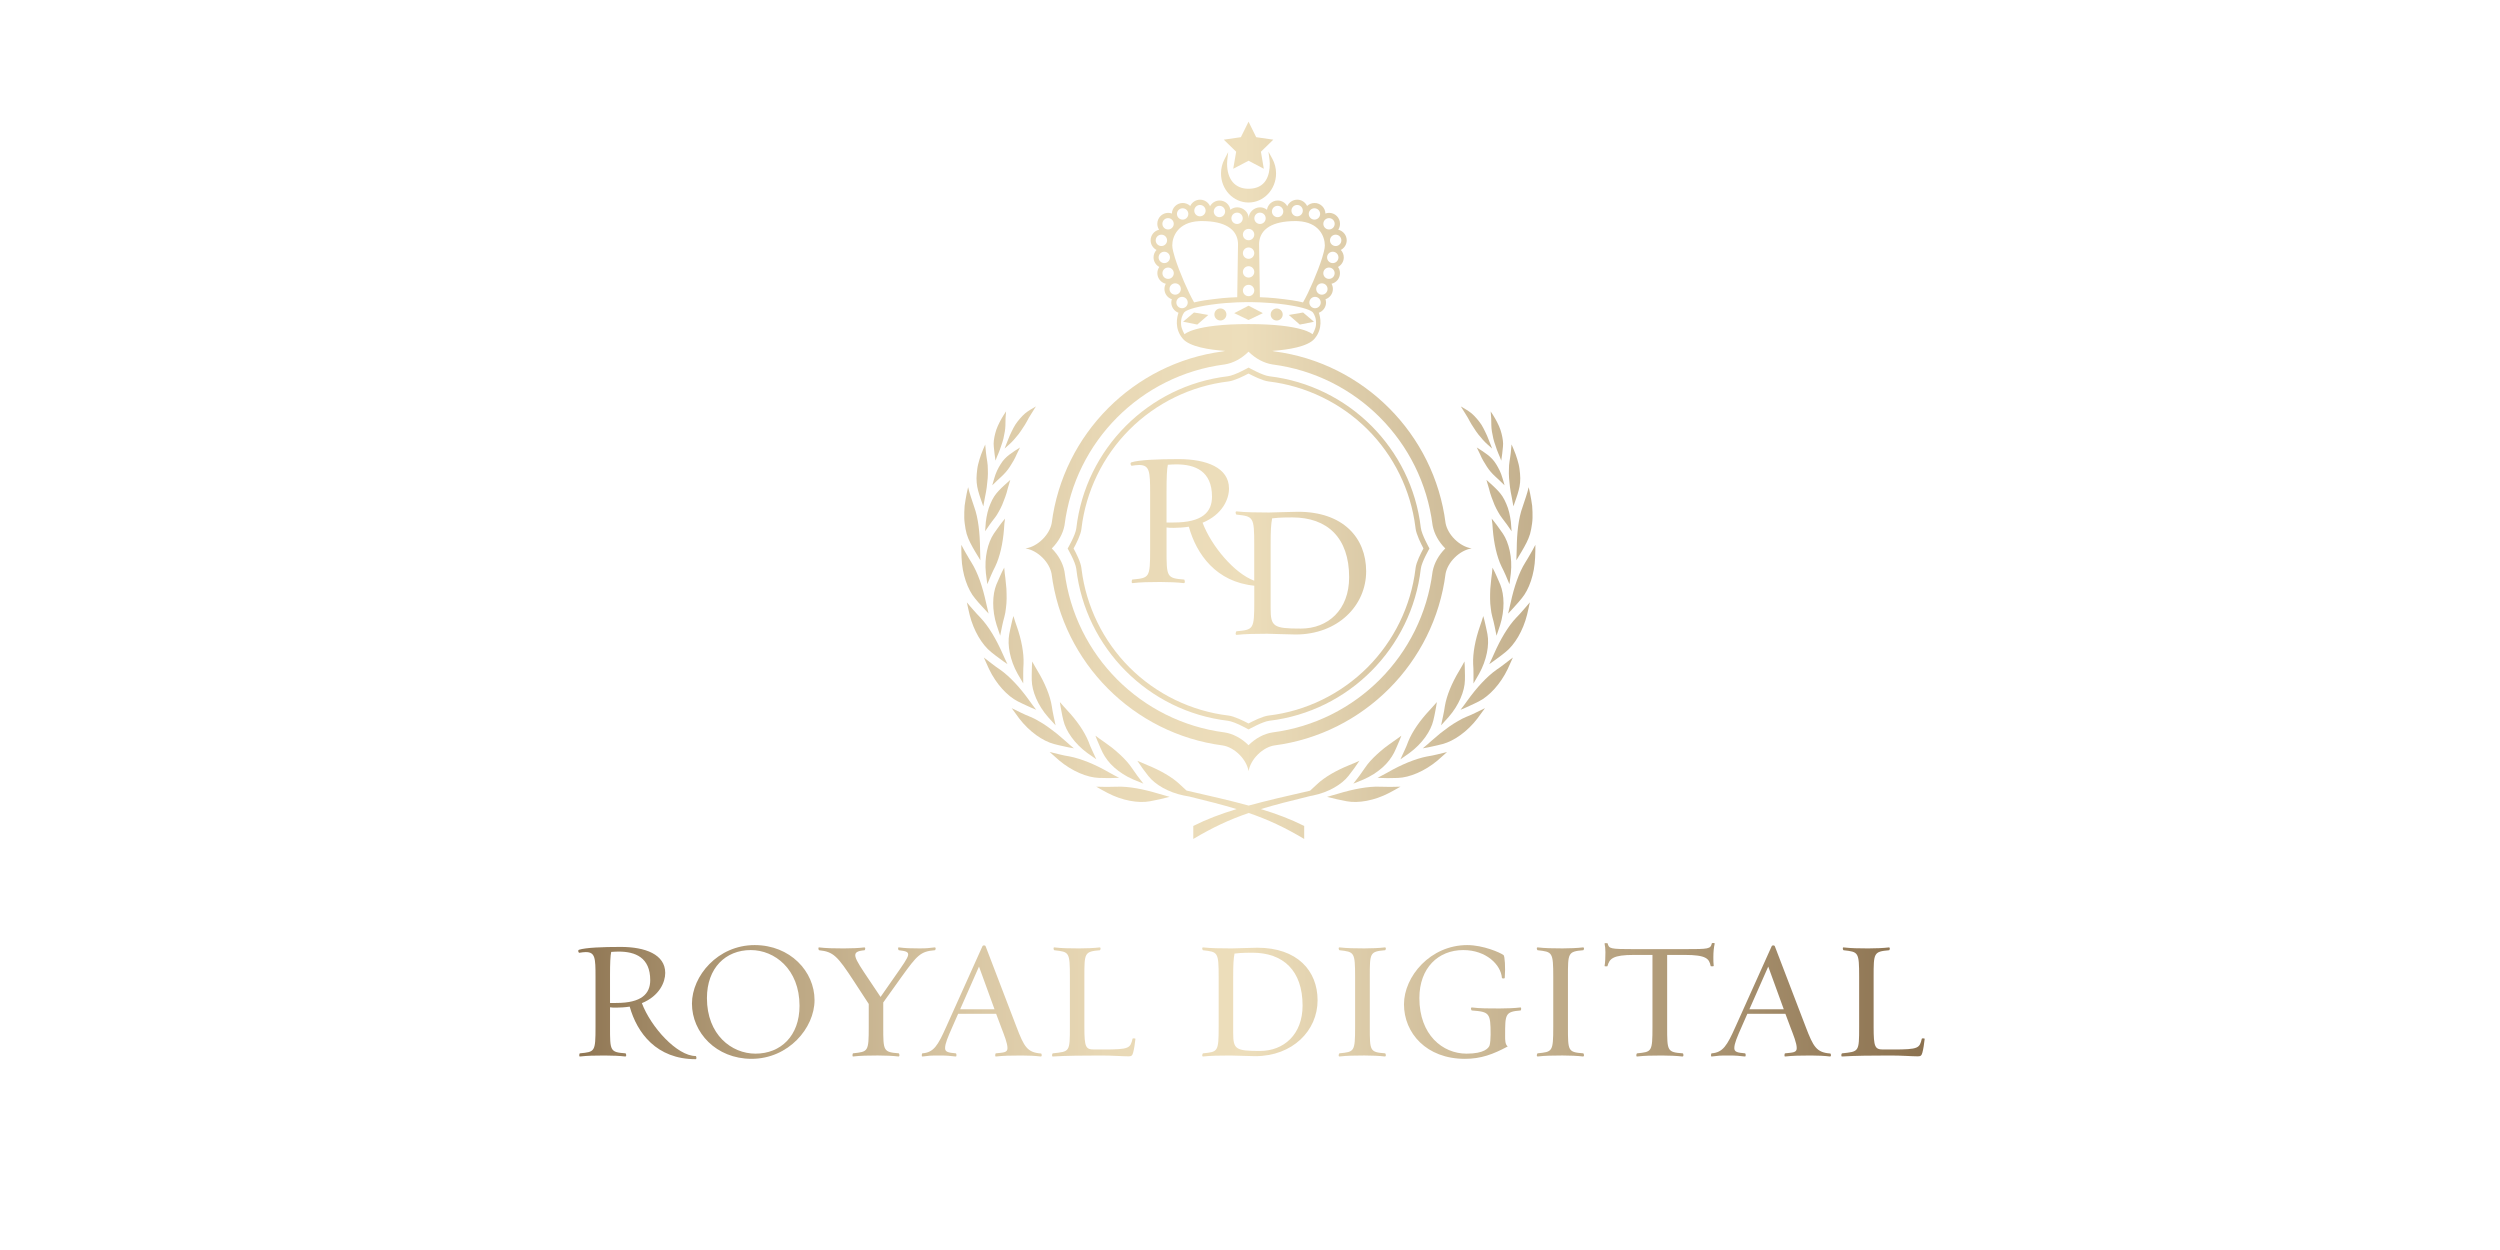 <?xml version="1.0" encoding="utf-8"?>
<!-- Generator: Adobe Illustrator 27.6.1, SVG Export Plug-In . SVG Version: 6.00 Build 0)  -->
<svg version="1.1" id="Vrstva_1" xmlns="http://www.w3.org/2000/svg" xmlns:xlink="http://www.w3.org/1999/xlink" x="0px" y="0px"
	 viewBox="0 0 1200 600" style="enable-background:new 0 0 1200 600;" xml:space="preserve">
<style type="text/css">
	.st0{fill:url(#SVGID_1_);}
	.st1{fill:url(#SVGID_00000087391599510155538730000013642482146142338210_);}
	.st2{fill:url(#SVGID_00000163067621045436609070000013672380298504533667_);}
	.st3{fill:url(#SVGID_00000076582528191505039220000000952490361389134464_);}
	.st4{fill:url(#SVGID_00000133531663124988823740000017144471001076226198_);}
	.st5{fill:url(#SVGID_00000096778184278345094910000006786388154223905940_);}
	.st6{fill:url(#SVGID_00000121264514737003254880000015304019783235919763_);}
	.st7{fill:url(#SVGID_00000071546857098978270430000018267436255733470082_);}
	.st8{fill:url(#SVGID_00000175315712698801479900000015655591081455480723_);}
	.st9{fill:url(#SVGID_00000131346015295577132520000009366727443078561667_);}
	.st10{fill:url(#SVGID_00000055672563431510944960000010969723506116407684_);}
	.st11{fill:url(#SVGID_00000101100605121247276050000016445474175661773488_);}
	.st12{fill:url(#SVGID_00000038403737575029890490000006363402916290075061_);}
	.st13{fill:url(#SVGID_00000115482648961560370970000011474138548844670602_);}
	.st14{fill:url(#SVGID_00000138553526770620145680000006246879949703261829_);}
	.st15{fill:url(#SVGID_00000090273117236290953820000014901450928898830782_);}
	.st16{fill:url(#SVGID_00000072279996646778801730000010826813491172841862_);}
	.st17{fill:url(#SVGID_00000150819178611191141530000007448541707391667345_);}
	.st18{fill:url(#SVGID_00000165930528346987920080000017217302846507957944_);}
	.st19{fill:url(#SVGID_00000137811950894696677260000007722615799706362754_);}
	.st20{fill:url(#SVGID_00000133503130104496608030000015519317296597064887_);}
	.st21{fill:url(#SVGID_00000061429585007557721170000010154564607594421927_);}
	.st22{fill:url(#SVGID_00000173137433393586531320000003123589830465304466_);}
	.st23{fill:url(#SVGID_00000152957324272326290730000010358264707601479071_);}
	.st24{fill:url(#SVGID_00000036970107146430659230000014573781763090710663_);}
	.st25{fill:url(#SVGID_00000021825927880645923440000006122414793599349695_);}
	.st26{fill:url(#SVGID_00000041295158249628021410000001166858009551829684_);}
	.st27{fill:url(#SVGID_00000012471009891333961620000000498164982729765277_);}
	.st28{fill:url(#SVGID_00000078733564260544111630000009458096217390937244_);}
	.st29{fill:url(#SVGID_00000102533252569143586170000005397253178969834406_);}
	.st30{fill:url(#SVGID_00000023997425529194986650000012925208267767654546_);}
	.st31{fill:url(#SVGID_00000034770281785941487560000015204235644188954794_);}
	.st32{fill:url(#SVGID_00000065049293410890048840000005982047945995152054_);}
	.st33{fill:url(#SVGID_00000173865840110664870310000006571121315368184506_);}
	.st34{fill:url(#SVGID_00000157291140899827672620000017018193814840706743_);}
	.st35{fill:url(#SVGID_00000003073913118682513010000010924730104647556752_);}
	.st36{fill:url(#SVGID_00000163751580555289054750000011278367512036302521_);}
	.st37{fill:url(#SVGID_00000113316474125926541100000004962270282154659986_);}
	.st38{fill:url(#SVGID_00000122719209901730581850000004208603806758992038_);}
	.st39{fill:url(#SVGID_00000147188835444717525460000011683696084072885140_);}
	.st40{fill:url(#SVGID_00000160875499199889414900000014809217797605266845_);}
	.st41{fill:url(#SVGID_00000129921769121319267390000006104147058233218187_);}
	.st42{fill:url(#SVGID_00000064346894920672940980000012444243741620314295_);}
	.st43{fill:url(#SVGID_00000127020955209053187760000017148739062698486943_);}
	.st44{fill:url(#SVGID_00000105420821477345424450000018440902016818997163_);}
	.st45{fill:url(#SVGID_00000087391151108478861810000001167200523697697182_);}
	.st46{fill:url(#SVGID_00000149347589486410758050000010079048888334823576_);}
	.st47{fill:url(#SVGID_00000026869784088443759060000005237583363311582099_);}
	.st48{fill:url(#SVGID_00000031173522830482162600000003611264447788537767_);}
	.st49{fill:url(#SVGID_00000070100488526416296790000003772565168525601449_);}
	.st50{fill:url(#SVGID_00000105424981768381326000000009466696625603006383_);}
	.st51{fill:url(#SVGID_00000176015990083097351890000015354201361246422159_);}
	.st52{fill:url(#SVGID_00000136386902313679158350000009049960526393178293_);}
	.st53{fill:url(#SVGID_00000091014107182626157500000004062700929394806974_);}
	.st54{fill:url(#SVGID_00000150084012889946245560000003914073414124107700_);}
	.st55{fill:url(#SVGID_00000034807646342629572310000017779216886057195414_);}
	.st56{fill:url(#SVGID_00000065753648576929977940000006530574390267952301_);}
	.st57{fill:url(#SVGID_00000110432429158300577880000000901608936781009076_);}
	.st58{fill:url(#SVGID_00000139276620371192233760000014943801983677490107_);}
	.st59{fill:url(#SVGID_00000163041862303612052280000002321217681959476096_);}
	.st60{fill:url(#SVGID_00000145751442774990142940000012474072081705239953_);}
	.st61{fill:url(#SVGID_00000175282902453068961100000010013176402359320989_);}
	.st62{fill:url(#SVGID_00000071526247842486976880000004060618591858214557_);}
	.st63{fill:url(#SVGID_00000022552558711091256010000016688458617078090644_);}
	.st64{fill:url(#SVGID_00000047020324567625632000000010023076178695764903_);}
	.st65{fill:url(#SVGID_00000090290703631802029350000011216019352041217952_);}
	.st66{fill:url(#SVGID_00000057116641508787560810000013576633799004181159_);}
	.st67{fill:url(#SVGID_00000082331803072942614910000005913961563426507919_);}
	.st68{fill:url(#SVGID_00000147929201863690609240000009793908254429011083_);}
	.st69{fill:url(#SVGID_00000010992151174052626580000011962472884349692067_);}
	.st70{fill:url(#SVGID_00000120530641156282977180000016950589744704292279_);}
	.st71{fill:url(#SVGID_00000171695696832394481780000011360313190502165675_);}
	.st72{fill:url(#SVGID_00000181053642479390502490000008547724464440466107_);}
	.st73{fill:url(#SVGID_00000117668493504225032880000001256326230165998261_);}
	.st74{fill:url(#SVGID_00000029725352020076051230000009482224828728292739_);}
	.st75{fill:url(#SVGID_00000054959748791961384090000005509693672148208516_);}
	.st76{fill:url(#SVGID_00000125592812178925824150000011836423022937920692_);}
	.st77{fill:url(#SVGID_00000164515014154200459330000013540224256666860716_);}
	.st78{fill:url(#SVGID_00000023253223173544728010000000572687993616815807_);}
	.st79{fill:url(#SVGID_00000149350043494329609640000006632562421666927503_);}
	.st80{fill:url(#SVGID_00000085936712680545321330000018404196520289018241_);}
	.st81{fill:url(#SVGID_00000168827762385378201840000006734728482010969734_);}
	.st82{fill:url(#SVGID_00000132782575010065315370000001122207895496298936_);}
	.st83{fill:url(#SVGID_00000144306175853531518480000016010768014654351804_);}
	.st84{fill:url(#SVGID_00000155827790132804060930000006548289661664595338_);}
	.st85{fill:url(#SVGID_00000054983360045139060510000005593148274375630729_);}
	.st86{fill:url(#SVGID_00000150096853812927168370000000489979531731117700_);}
	.st87{fill:url(#SVGID_00000164483266611471886720000012456336647226296246_);}
	.st88{fill:url(#SVGID_00000152239827689613579790000009294931406047888300_);}
	.st89{fill:url(#SVGID_00000103974242396720936340000005989147800429534343_);}
	.st90{fill:url(#SVGID_00000123408081537211603320000009119759579398838443_);}
	.st91{fill:url(#SVGID_00000091728100676477364430000007193508882127822990_);}
	.st92{fill:url(#SVGID_00000026145577541800662380000007303139865881700482_);}
	.st93{fill:url(#SVGID_00000119797619017743527750000006009597572013924233_);}
	.st94{fill:url(#SVGID_00000057838819150036292430000013411647876652950144_);}
	.st95{fill:url(#SVGID_00000006691658495227656260000008167114190079977889_);}
	.st96{fill:url(#SVGID_00000169540435239654800760000014292741841749367455_);}
	.st97{fill:url(#SVGID_00000003787249599646452850000015149411508247660991_);}
	.st98{fill:url(#SVGID_00000000931237189611280850000015261800545169710011_);}
	.st99{fill:url(#SVGID_00000168109750893203528780000003591358477719826831_);}
	.st100{fill:url(#SVGID_00000174571313725230679170000009103753432330808728_);}
	.st101{fill:url(#SVGID_00000007418525239496812310000002670089212098823558_);}
	.st102{fill:url(#SVGID_00000163784675300764510530000016753181808062698397_);}
	.st103{fill:url(#SVGID_00000130621199935522323440000012503117925477894297_);}
	.st104{fill:url(#SVGID_00000046306183834373362190000009382061998268540075_);}
	.st105{fill:url(#SVGID_00000052786677313646778110000016529457044932836542_);}
	.st106{fill:url(#SVGID_00000016034629731543844040000013653849975211963800_);}
	.st107{fill:url(#SVGID_00000075125537658510626020000006219215067019926719_);}
	.st108{fill:url(#SVGID_00000085223999456450561680000007594730247423829908_);}
	.st109{fill:url(#SVGID_00000004507743476332229930000016781931183244948920_);}
	.st110{fill:url(#SVGID_00000158016060199183664730000008290197363600144570_);}
	.st111{fill:url(#SVGID_00000044859594660954784910000003582043853183492008_);}
	.st112{fill:url(#SVGID_00000041995486254440618130000016411863990251045787_);}
	.st113{fill:url(#SVGID_00000168105491446549893210000014497245618486766774_);}
	.st114{fill:url(#SVGID_00000065059032171434435970000009613720945385836966_);}
	.st115{fill:url(#SVGID_00000161619073835619909900000018436601746902627238_);}
	.st116{fill:url(#SVGID_00000124125898460080846600000005114684759815830430_);}
	.st117{fill:url(#SVGID_00000088109375409949783580000005570232166239201712_);}
	.st118{fill:url(#SVGID_00000109025894384270228090000014844857437815919011_);}
	.st119{fill:url(#SVGID_00000163789699679972181910000014880128723967565979_);}
	.st120{fill:url(#SVGID_00000162317746267163815770000010933305562831701392_);}
	.st121{fill:url(#SVGID_00000159446393437607706890000007266658148493539991_);}
	.st122{fill:url(#SVGID_00000031185616294867261330000002960816084551170182_);}
	.st123{fill:url(#SVGID_00000111178966568342996960000013295452117574248372_);}
	.st124{fill:url(#SVGID_00000157994698647743146220000007353755194412707253_);}
	.st125{fill:url(#SVGID_00000044166829143814712150000002522484312425182398_);}
	.st126{fill:url(#SVGID_00000061469558449719791780000002651601987280347269_);}
	.st127{fill:url(#SVGID_00000065753134086025269040000000096302260891924649_);}
	.st128{fill:url(#SVGID_00000057860557713693969750000008669175122338266534_);}
	.st129{fill:url(#SVGID_00000030465472591217935390000017387064907560120974_);}
	.st130{fill:url(#SVGID_00000176763149406391222370000018214981853856330899_);}
	.st131{fill:url(#SVGID_00000005263665944176834520000002259894722045685644_);}
	.st132{fill:url(#SVGID_00000078007773097557790270000005316532690032174262_);}
	.st133{fill:url(#SVGID_00000108281439184750653070000006518283976850653574_);}
	.st134{fill:url(#SVGID_00000145032942098050574710000003833452754208801169_);}
	.st135{fill:url(#SVGID_00000066515756043528646750000010303949873398815901_);}
	.st136{fill:url(#SVGID_00000137111600488065373210000004973474447453841323_);}
	.st137{fill:url(#SVGID_00000098922945834743086400000008976514479777093556_);}
	.st138{fill:url(#SVGID_00000056424486071426614860000009000811965993314197_);}
	.st139{fill:url(#SVGID_00000124142475326871883020000008076858274986792321_);}
	.st140{fill:url(#SVGID_00000088130419613193714840000013779487826537864889_);}
	.st141{fill:url(#SVGID_00000067933693709431903460000007825137991695973253_);}
	.st142{fill:url(#SVGID_00000088117203799594109710000011628007086855805107_);}
	.st143{fill:url(#SVGID_00000138540827258019431780000004260487781986186677_);}
	.st144{fill:url(#SVGID_00000163047720599763771300000009475028267812839558_);}
	.st145{fill:url(#SVGID_00000031174736249417801570000014584914976241557155_);}
	.st146{fill:url(#SVGID_00000026854136783298376250000003376899748768474297_);}
	.st147{fill:url(#SVGID_00000038380283756502718840000004572096825508730533_);}
	.st148{fill:url(#SVGID_00000175296682801488245910000001707157788023724990_);}
	.st149{fill:url(#SVGID_00000008827982469514520680000017765881018505859457_);}
	.st150{fill:url(#SVGID_00000034085645277130098630000017296457942666698643_);}
	.st151{fill:url(#SVGID_00000172417819892595980480000018018863033795040168_);}
	.st152{fill:url(#SVGID_00000168103789392745430510000013649103405953244811_);}
	.st153{fill:url(#SVGID_00000109749288164145664470000017486081779991190660_);}
	.st154{fill:url(#SVGID_00000103239299266444770860000015185722833612465065_);}
	.st155{fill:url(#SVGID_00000175309360381936167860000009575907359358250155_);}
	.st156{fill:url(#SVGID_00000158728843170112254390000002958976005680370574_);}
	.st157{fill:url(#SVGID_00000069368068638822356230000013840372336459141052_);}
	.st158{fill:url(#SVGID_00000032639358320680113860000011609822059500427917_);}
	.st159{fill:url(#SVGID_00000129178809807182866480000012599036667422452394_);}
	.st160{fill:url(#SVGID_00000183245627146624065940000003597932618635042493_);}
	.st161{fill:url(#SVGID_00000167376602627285409750000017818495163775795885_);}
	.st162{fill:url(#SVGID_00000145056736164134360790000011022019604942170761_);}
	.st163{fill:url(#SVGID_00000124143672361281225330000011427715209424033948_);}
	.st164{fill:url(#SVGID_00000011711420116875203080000015074269924272447369_);}
	.st165{fill:url(#SVGID_00000021118796651068893590000017239784370456782481_);}
	.st166{fill:url(#SVGID_00000083767333288424920190000002902062246083623829_);}
	.st167{fill:url(#SVGID_00000155121839085197803610000001085188853565794468_);}
	.st168{fill:url(#SVGID_00000174593236568516399790000001256606135210161836_);}
	.st169{fill:url(#SVGID_00000118389748024842373410000000703898171296917173_);}
	.st170{fill:url(#SVGID_00000130646925076648694610000017247770859343383458_);}
	.st171{fill:url(#SVGID_00000094614642766399726710000001122735240065148822_);}
	.st172{fill:url(#SVGID_00000019662394825168175240000006760454522707787660_);}
	.st173{fill:url(#SVGID_00000039812858191980633580000015137730952988928144_);}
	.st174{fill:url(#SVGID_00000139972137169007136160000006817185051336265869_);}
	.st175{fill:url(#SVGID_00000127732425012517689600000003983703819327673011_);}
	.st176{fill:url(#SVGID_00000030461408746967895850000014546287700717662623_);}
	.st177{fill:url(#SVGID_00000111185759347644301180000017888963952205233806_);}
	.st178{fill:url(#SVGID_00000038371428452763813300000013261191523326718601_);}
	.st179{fill:url(#SVGID_00000067219528508501276340000000535307422885310851_);}
	.st180{fill:url(#SVGID_00000113327015049091491910000009035596876743666571_);}
	.st181{fill:url(#SVGID_00000002362435674796740530000000061322499459860382_);}
	.st182{fill:url(#SVGID_00000102538531054281413630000008600448309499582599_);}
	.st183{fill:url(#SVGID_00000168075696847812102120000002122443935894592950_);}
	.st184{fill:url(#SVGID_00000131330912219135751180000015036309122690059415_);}
	.st185{fill:url(#SVGID_00000142883670458534078800000018314254764150354107_);}
	.st186{fill:url(#SVGID_00000031925903883552419530000008184237156497727368_);}
	.st187{fill:url(#SVGID_00000080896378737155146870000011071429832290897063_);}
	.st188{fill:url(#SVGID_00000031197937035281066120000016279550743045280671_);}
	.st189{fill:url(#SVGID_00000111890798533783548220000003223943553373000611_);}
	.st190{fill:url(#SVGID_00000006668434150452793890000016949625002873387939_);}
	.st191{fill:url(#SVGID_00000123419457528986316810000002930637058499349919_);}
	.st192{fill:url(#SVGID_00000144295827942173886760000010236591537211853964_);}
	.st193{fill:url(#SVGID_00000137813210423780415390000004624259031214015675_);}
	.st194{fill:url(#SVGID_00000078767254983344568700000003309966376231402922_);}
	.st195{fill:url(#SVGID_00000059279593463567835230000008663786886900675977_);}
	.st196{fill:url(#SVGID_00000091699183040954536750000010501456081327231914_);}
	.st197{fill:url(#SVGID_00000106136435008363932090000005000491986818066602_);}
	.st198{fill:url(#SVGID_00000024685235406362366240000005022931621379182774_);}
	.st199{fill:url(#SVGID_00000180325138623749701650000000145742130021147068_);}
	.st200{fill:url(#SVGID_00000017492768496853462370000017388700696373095592_);}
	.st201{fill:url(#SVGID_00000169525429849003522100000000707071056351311024_);}
	.st202{fill:url(#SVGID_00000051353710343223983120000007721434989308063396_);}
	.st203{fill:url(#SVGID_00000018210868192236278760000012661430118777189304_);}
	.st204{fill:url(#SVGID_00000083081483257838000640000012409188703845396896_);}
	.st205{fill:url(#SVGID_00000175316605195407836320000007748508243612585613_);}
	.st206{fill:url(#SVGID_00000038413023626317798530000001370471877858401212_);}
	.st207{fill:url(#SVGID_00000002343064125429931020000004443366543791580082_);}
	.st208{fill:url(#SVGID_00000039827420184524781400000015187366537633689531_);}
	.st209{fill:url(#SVGID_00000150074313368085203750000008927516213350260123_);}
	.st210{fill:url(#SVGID_00000119809674511595976300000012157363830874994060_);}
	.st211{fill:url(#SVGID_00000036242101850045188270000010758245030335674272_);}
	.st212{fill:url(#SVGID_00000163068939707537335300000006666470874511673730_);}
	.st213{fill:url(#SVGID_00000077308237132890213490000012475068450832665010_);}
	.st214{fill:url(#SVGID_00000119118289809449443270000013893657484342315660_);}
	.st215{fill:url(#SVGID_00000016768129940903707030000003511339609813485743_);}
	.st216{fill:url(#SVGID_00000057870607760483688070000017892808015257076367_);}
	.st217{fill:url(#SVGID_00000024687148592897044140000009820009500747544983_);}
	.st218{fill:url(#SVGID_00000067935344473047111270000016237099718881357745_);}
	.st219{fill:url(#SVGID_00000084490584171434894260000014654718516429923763_);}
	.st220{fill:url(#SVGID_00000076591646255510349370000017477284954899599287_);}
	.st221{fill:url(#SVGID_00000152230171660876891880000003528341126525396118_);}
	.st222{fill:url(#SVGID_00000098189913827301405000000006601505110397202059_);}
	.st223{fill:url(#SVGID_00000088855557629816090010000011029892190357176973_);}
	.st224{fill:url(#SVGID_00000088129510182810184280000007278341416363079102_);}
	.st225{fill:url(#SVGID_00000000212592397691927610000016554140894375635085_);}
	.st226{fill:url(#SVGID_00000098185244969372663900000014668724743486015371_);}
	.st227{fill:url(#SVGID_00000046307547906568004230000014671337046261760394_);}
	.st228{fill:url(#SVGID_00000151503559120726387700000009556719826661370760_);}
	.st229{fill:url(#SVGID_00000103967958818450174200000006474217461270928051_);}
	.st230{fill:url(#SVGID_00000029035297726388627380000014228299371328843182_);}
	.st231{fill:url(#SVGID_00000135663378639999348090000003800494476998893728_);}
	.st232{fill:url(#SVGID_00000080167133315021916540000002461451847918560165_);}
	.st233{fill:url(#SVGID_00000134243114189096486640000008518941188887197335_);}
	.st234{fill:url(#SVGID_00000029755122370562744030000004378117658893806756_);}
	.st235{fill:url(#SVGID_00000132809335371455604060000001589772161545408441_);}
	.st236{fill:url(#SVGID_00000039106904346045789490000013846017822418359202_);}
	.st237{fill:url(#SVGID_00000118377492884446735870000003490364936482390683_);}
	.st238{fill:url(#SVGID_00000067208525825592610540000003158542994193822093_);}
	.st239{fill:url(#SVGID_00000061454015272655497200000005541546394879969215_);}
	.st240{fill:url(#SVGID_00000156552979122129695160000011356211392350975675_);}
	.st241{fill:url(#SVGID_00000122001275032503762650000009938431844975441851_);}
	.st242{fill:url(#SVGID_00000109745972922106341630000003216496577806293436_);}
	.st243{fill:url(#SVGID_00000026871071920547395160000002574655196892420778_);}
	.st244{fill:url(#SVGID_00000077301259281662534870000002262685460447717031_);}
	.st245{fill:url(#SVGID_00000020376577924402181790000010841810534262135707_);}
	.st246{fill:url(#SVGID_00000071561272481169760950000013701667295557925025_);}
	.st247{fill:url(#SVGID_00000065064986976542888170000006074769478246826627_);}
	.st248{fill:url(#SVGID_00000176012696083696269330000014638837109111895731_);}
	.st249{fill:url(#SVGID_00000066517256107298993190000015330612437990299548_);}
	.st250{fill:url(#SVGID_00000175305956650725005800000002783510356380036798_);}
	.st251{fill:url(#SVGID_00000139294491458364704010000001199446098764041601_);}
	.st252{fill:url(#SVGID_00000121264433872592895010000014417188444661501332_);}
	.st253{fill:url(#SVGID_00000009586881917141851940000010759516710822403725_);}
	.st254{fill:url(#SVGID_00000105402822626582525820000003898016754247079076_);}
	.st255{fill:url(#SVGID_00000175309664779448496120000017449764113709301922_);}
	.st256{fill:url(#SVGID_00000087410259571098779850000015978563490581035167_);}
	.st257{fill:url(#SVGID_00000130618011018239545660000001032778176906351280_);}
	.st258{fill:url(#SVGID_00000140723394837676545270000000723386057535990968_);}
	.st259{fill:url(#SVGID_00000146482258415606015360000001439672096148709035_);}
	.st260{fill:url(#SVGID_00000012440761730284224000000006155687063120369584_);}
	.st261{fill:url(#SVGID_00000088116349974051886250000006458159902091281578_);}
	.st262{fill:url(#SVGID_00000062181673542911104240000013781014775512123011_);}
	.st263{fill:url(#SVGID_00000154413076862697238170000015305116466925564299_);}
	.st264{fill:url(#SVGID_00000172407430621270904960000014470769117991123102_);}
	.st265{fill:url(#SVGID_00000084517445249984498390000006263720028559656864_);}
	.st266{fill:url(#SVGID_00000123402321570836788140000016848400200777860224_);}
	.st267{fill:url(#SVGID_00000028284825994862638150000004687410951551006345_);}
	.st268{fill:url(#SVGID_00000148637082451485816870000000729455923029305788_);}
	.st269{fill:url(#SVGID_00000086671549963227055020000012333439563761737878_);}
	.st270{fill:url(#SVGID_00000122705832313962196310000013767338120921340830_);}
	.st271{fill:url(#SVGID_00000164509290931188860140000002573158100396283821_);}
	.st272{fill:url(#SVGID_00000034072635062925375140000011416735786392241316_);}
	.st273{fill:url(#SVGID_00000134232817074901649380000007914022720344292496_);}
	.st274{fill:url(#SVGID_00000147917084884985513440000011432993803845492889_);}
	.st275{fill:url(#SVGID_00000025404804856189365730000008475684341396735627_);}
	.st276{fill:url(#SVGID_00000047747852110025010150000014654954096369441666_);}
	.st277{fill:url(#SVGID_00000085943374915892244880000012940441598069882552_);}
	.st278{fill:url(#SVGID_00000073690997302686552710000001285826253313318050_);}
	.st279{fill:url(#SVGID_00000092434740137496938190000016695610424506813346_);}
	.st280{fill:url(#SVGID_00000146481922471061081340000011821747570072044178_);}
	.st281{fill:url(#SVGID_00000042735941774997639470000008661442671003145636_);}
	.st282{fill:url(#SVGID_00000031188093743210281420000004003736695701839551_);}
	.st283{fill:url(#SVGID_00000056407364729408733310000007811016329624054202_);}
	.st284{fill:url(#SVGID_00000143589642305702676790000011018133034525975219_);}
	.st285{fill:url(#SVGID_00000173849170955343393150000008069446990094518181_);}
	.st286{fill:url(#SVGID_00000083086749849683055390000004166779645339405241_);}
	.st287{fill:url(#SVGID_00000116920837450963213710000005030333081058215311_);}
	.st288{fill:url(#SVGID_00000007397889932059572450000001617708951756455085_);}
	.st289{fill:url(#SVGID_00000095332251240364608940000017019145960388215704_);}
	.st290{fill:url(#SVGID_00000159437973662229932560000008615934806999966385_);}
	.st291{fill:url(#SVGID_00000062908568657034418280000015512407699056491418_);}
	.st292{fill:url(#SVGID_00000066478532891350517350000016231292254746134403_);}
	.st293{fill:url(#SVGID_00000171697057334336689690000012616875022846146223_);}
	.st294{fill:url(#SVGID_00000064317121650777485120000010800937722440017298_);}
	.st295{fill:url(#SVGID_00000129896313898038556280000011512142355690619525_);}
	.st296{fill:url(#SVGID_00000034806916251520638310000011803904753396875674_);}
	.st297{fill:url(#SVGID_00000178890689940377759360000003042309066878922135_);}
	.st298{fill:url(#SVGID_00000127725292280742671580000006791363950016950965_);}
	.st299{fill:url(#SVGID_00000148641897892153682970000001919159972444687247_);}
	.st300{fill:url(#SVGID_00000058565849872473479740000018368988253309445014_);}
	.st301{fill:url(#SVGID_00000180358807569149999220000018277052743860966309_);}
	.st302{fill:url(#SVGID_00000083049046674681981640000006631333743797273781_);}
	.st303{fill:url(#SVGID_00000090271760867155565820000006122658958869954689_);}
	.st304{fill:url(#SVGID_00000103968140475794158510000007139310526243311518_);}
	.st305{fill:url(#SVGID_00000045597087053279882940000011158820585070654856_);}
	.st306{fill:url(#SVGID_00000123415135385690085030000014423163795314420868_);}
	.st307{fill:url(#SVGID_00000108268131392257935370000000505164985220939956_);}
	.st308{fill:url(#SVGID_00000090257855866872085890000011916060901812427936_);}
	.st309{fill:url(#SVGID_00000180332356354313711480000013053752124376766123_);}
	.st310{fill:url(#SVGID_00000130610946492348794850000008859150812425647764_);}
	.st311{fill:url(#SVGID_00000108285047935229147130000009649476073994537661_);}
	.st312{fill:url(#SVGID_00000014620697081622280370000011483510164345634204_);}
	.st313{fill:url(#SVGID_00000043446781239926667240000002335536237323668867_);}
	.st314{fill:url(#SVGID_00000088826269190350462510000008340738892740938635_);}
	.st315{fill:url(#SVGID_00000137134073298257998070000008539360386789033114_);}
	.st316{fill:url(#SVGID_00000070093999790874514470000008984117027708721299_);}
	.st317{fill:url(#SVGID_00000151507208926969617460000003052455536499244472_);}
	.st318{fill:url(#SVGID_00000043426256388992039160000004450546438214632875_);}
	.st319{fill:url(#SVGID_00000080921110063092994870000008044219535485171889_);}
	.st320{fill:url(#SVGID_00000051385659460891756940000016777385848169724315_);}
	.st321{fill:url(#SVGID_00000061468783270128713860000017590969952900706452_);}
	.st322{fill:url(#SVGID_00000158004560435510835960000012288625048860958339_);}
	.st323{fill:url(#SVGID_00000121971068164708554900000007381117994857395347_);}
	.st324{fill:url(#SVGID_00000041973831900332951240000008621367370239257774_);}
	.st325{fill:url(#SVGID_00000010305348193055133680000002287365032592988084_);}
	.st326{fill:url(#SVGID_00000150802486891257069710000012880369164847037340_);}
	.st327{fill:url(#SVGID_00000124849517480327077320000002876147613791757992_);}
	.st328{fill:url(#SVGID_00000160190540716872939380000011082348925854299541_);}
	.st329{fill:url(#SVGID_00000018217162951965079040000016155178802585861525_);}
	.st330{fill:url(#SVGID_00000073697171050295585090000008853146137601540263_);}
	.st331{fill:url(#SVGID_00000177449813778520911560000017772444094917002669_);}
	.st332{fill:url(#SVGID_00000163765684393551940480000017760862358674881424_);}
	.st333{fill:url(#SVGID_00000088817161557870323450000017718669317725234059_);}
	.st334{fill:url(#SVGID_00000071540368708995754520000000722774788651602060_);}
	.st335{fill:url(#SVGID_00000159459245084682525100000014514028995721743547_);}
	.st336{fill:url(#SVGID_00000142159607400638775050000009594055460459736492_);}
	.st337{fill:url(#SVGID_00000130649141535338755670000012418265362450039484_);}
	.st338{fill:url(#SVGID_00000170248845610174152160000015363806839685993876_);}
	.st339{fill:url(#SVGID_00000011016427378794216590000004296724545127864706_);}
	.st340{fill:url(#SVGID_00000092453334953828022080000017914618158418830981_);}
	.st341{fill:url(#SVGID_00000168817227937842655170000012728057675068390847_);}
	.st342{fill:url(#SVGID_00000035508516424694983190000006329734760470595977_);}
	.st343{fill:url(#SVGID_00000061455010903003849070000002430942438143886519_);}
	.st344{fill:url(#SVGID_00000016762683253387661340000008356106465389759903_);}
	.st345{fill:url(#SVGID_00000002354472588216216330000005202159950922396346_);}
	.st346{fill:url(#SVGID_00000183241477226041557260000002947958110124723594_);}
	.st347{fill:url(#SVGID_00000138537216016521805080000011845172004191044517_);}
	.st348{fill:url(#SVGID_00000157281166254629706860000000651277573404420513_);}
	.st349{fill:url(#SVGID_00000103947315191313235160000016610069020263168935_);}
	.st350{fill:url(#SVGID_00000121261561317264729940000018124433352951822484_);}
	.st351{fill:url(#SVGID_00000103231418432421063580000014564503312550165166_);}
	.st352{fill:url(#SVGID_00000109741515349900608560000015213496422186908823_);}
	.st353{fill:url(#SVGID_00000134215546979243348310000017917165770091209886_);}
	.st354{fill:url(#SVGID_00000026136882821170492120000006311890526287365028_);}
	.st355{fill:url(#SVGID_00000086677896362402073750000004106128448727603348_);}
	.st356{fill:url(#SVGID_00000095333636107898510310000010151394670097014151_);}
	.st357{fill:url(#SVGID_00000103976046064824311470000003816328383810719929_);}
	.st358{fill:url(#SVGID_00000164476549057821740780000004545086792555152781_);}
	.st359{fill:url(#SVGID_00000001647217130650199140000011741648539231981205_);}
	.st360{fill:url(#SVGID_00000060021079976533081920000005190172686211538334_);}
	.st361{fill:url(#SVGID_00000016796779425745446040000011886867391323669139_);}
	.st362{fill:url(#SVGID_00000022557687322159489370000015445055749690532776_);}
	.st363{fill:url(#SVGID_00000154413953178944010910000002279803295085225903_);}
	.st364{fill:url(#SVGID_00000110432830172482990530000014929255456954335147_);}
	.st365{fill:url(#SVGID_00000022543675061202264150000007475265647665573783_);}
	.st366{fill:url(#SVGID_00000096773564487835221440000017685612012504781736_);}
	.st367{fill:url(#SVGID_00000093174747956700830300000003363433821266202557_);}
	.st368{fill:url(#SVGID_00000081613454654314009750000014149615770914657467_);}
	.st369{fill:url(#SVGID_00000133502186763885271490000017405011582054146998_);}
	.st370{fill:url(#SVGID_00000030445703771154044540000004225901301683227297_);}
	.st371{fill:url(#SVGID_00000047780483543376965400000008857470974621801605_);}
	.st372{fill:url(#SVGID_00000037664577202213687300000017848682402896374709_);}
	.st373{fill:url(#SVGID_00000009553995676993311880000010485636230706746805_);}
	.st374{fill:url(#SVGID_00000145752622079221118800000011388305327355363718_);}
	.st375{fill:url(#SVGID_00000090295111360876862780000003941949781085502889_);}
	.st376{fill:url(#SVGID_00000075851656422839690750000001991964112594744223_);}
</style>
<g>
	<g>
		<g>
			<linearGradient id="SVGID_1_" gradientUnits="userSpaceOnUse" x1="261.1" y1="481.649" x2="935.372" y2="479.376">
				<stop  offset="1.936395e-07" style="stop-color:#876D4B"/>
				<stop  offset="0.065" style="stop-color:#9C8461"/>
				<stop  offset="0.18" style="stop-color:#BDA884"/>
				<stop  offset="0.292" style="stop-color:#D7C5A2"/>
				<stop  offset="0.4" style="stop-color:#E8D8B5"/>
				<stop  offset="0.5" style="stop-color:#EDDEBB"/>
				<stop  offset="1" style="stop-color:#876D4B"/>
			</linearGradient>
			<path class="st0" d="M302.26,483.18c-2.08,0.33-4.64,0.48-6.33,0.48c-1.6,0-2,0-3.12-0.16v9.45c0,11.53,0,12.09,7.45,12.65
				c0.24,0,0.64,1.6-0.16,1.52c-2.48-0.31-6.4-0.48-9.93-0.48c-4.64,0-8.41,0.08-11.76,0.48c-0.64,0.16-0.31-1.52-0.08-1.52
				c7.21-0.72,7.52-0.64,7.52-12.65v-24.1c0-9.05-0.16-11.85-4.72-11.85c-0.88,0-1.93,0.16-3.04,0.33c-0.4,0.08-0.88-1.21-0.16-1.45
				c3.28-1.04,11.29-1.36,20.09-1.36c11.69,0,21.29,3.6,21.29,12.49c0,4.48-2.81,11.05-11.21,14.5
				c4.33,11.53,16.9,25.38,25.86,25.38c0.24,0,0.64,1.52-0.08,1.52C315.16,508.4,305.79,495.83,302.26,483.18z M293.38,456.92
				c-0.4,1.69-0.57,5.36-0.57,11.21v13.29c1.12,0.08,1.69,0,3.04,0c12,0,16.26-4.33,16.26-10.97c0-10.88-7.21-13.69-15.14-13.69
				C295.71,456.76,294.74,456.83,293.38,456.92z"/>
			
				<linearGradient id="SVGID_00000163776866681208949660000004813791070981583232_" gradientUnits="userSpaceOnUse" x1="261.098" y1="481.281" x2="935.371" y2="479.009">
				<stop  offset="1.936395e-07" style="stop-color:#876D4B"/>
				<stop  offset="0.065" style="stop-color:#9C8461"/>
				<stop  offset="0.18" style="stop-color:#BDA884"/>
				<stop  offset="0.292" style="stop-color:#D7C5A2"/>
				<stop  offset="0.4" style="stop-color:#E8D8B5"/>
				<stop  offset="0.5" style="stop-color:#EDDEBB"/>
				<stop  offset="1" style="stop-color:#876D4B"/>
			</linearGradient>
			<path style="fill:url(#SVGID_00000163776866681208949660000004813791070981583232_);" d="M332.14,481.74
				c0-13.29,12.41-28.1,30.1-28.1c17.05,0,28.74,12.65,28.74,26.42c0,13.36-12.49,28.18-30.26,28.18
				C343.74,508.23,332.14,495.59,332.14,481.74z M339.33,479.09c0,17.62,11.85,26.66,23.3,26.66c12.09,0,21.14-8.48,21.14-22.98
				c0-17.62-12-26.74-23.38-26.74C348.3,456.03,339.33,464.6,339.33,479.09z"/>
			
				<linearGradient id="SVGID_00000016073408765230475020000006483188397511022750_" gradientUnits="userSpaceOnUse" x1="261.099" y1="481.44" x2="935.371" y2="479.168">
				<stop  offset="1.936395e-07" style="stop-color:#876D4B"/>
				<stop  offset="0.065" style="stop-color:#9C8461"/>
				<stop  offset="0.18" style="stop-color:#BDA884"/>
				<stop  offset="0.292" style="stop-color:#D7C5A2"/>
				<stop  offset="0.4" style="stop-color:#E8D8B5"/>
				<stop  offset="0.5" style="stop-color:#EDDEBB"/>
				<stop  offset="1" style="stop-color:#876D4B"/>
			</linearGradient>
			<path style="fill:url(#SVGID_00000016073408765230475020000006483188397511022750_);" d="M423.96,481.18v11.76
				c0,11.45,0,12.09,7.45,12.65c0.24,0,0.64,1.6-0.16,1.52c-2.48-0.31-6.4-0.48-9.93-0.48c-4.64,0-8.41,0.08-11.76,0.48
				c-0.64,0.16-0.31-1.52-0.08-1.52c7.21-0.81,7.52-0.64,7.52-12.65V481.9l-7.21-11.05c-7.85-12-9.76-14-16.57-14.73
				c-0.4-0.08-0.64-1.52,0-1.36c3.36,0.4,7.12,0.48,11.76,0.48c3.45,0,7.36-0.16,9.85-0.48c0.81-0.08,0.4,1.36,0.16,1.36
				c-7.05,0.64-5.36,2.96,2.32,14.41l5.36,8l6.88-9.85c7.76-11.14,8.49-11.76,1.93-12.57c-0.4-0.08-0.64-1.52,0-1.36
				c3.36,0.4,5.12,0.48,9.85,0.48c3.36,0,4.72-0.16,7.29-0.48c0.81-0.08,0.48,1.36,0.08,1.36c-6.88,0.57-8.41,2.33-16.02,12.88
				L423.96,481.18z"/>
			
				<linearGradient id="SVGID_00000039844095145525629570000015794783632325099455_" gradientUnits="userSpaceOnUse" x1="261.098" y1="481.195" x2="935.37" y2="478.923">
				<stop  offset="1.936395e-07" style="stop-color:#876D4B"/>
				<stop  offset="0.065" style="stop-color:#9C8461"/>
				<stop  offset="0.18" style="stop-color:#BDA884"/>
				<stop  offset="0.292" style="stop-color:#D7C5A2"/>
				<stop  offset="0.4" style="stop-color:#E8D8B5"/>
				<stop  offset="0.5" style="stop-color:#EDDEBB"/>
				<stop  offset="1" style="stop-color:#876D4B"/>
			</linearGradient>
			<path style="fill:url(#SVGID_00000039844095145525629570000015794783632325099455_);" d="M490.33,506.64
				c-4.72,0-8.88,0.08-12.26,0.48c-0.64,0.16-0.31-1.52-0.08-1.52c3.69-0.4,5.6-0.31,5.6-2.48c0-2.4-1.52-6.09-3.04-10.09l-2.4-6.4
				H459.9l-2.81,6.4c-2.08,4.73-3.45,7.85-3.45,10.09c0,1.84,1.52,2.16,5.12,2.48c0.4,0,0.57,1.69-0.08,1.52
				c-2.48-0.31-4.33-0.48-7.69-0.48c-4.72,0-4.81,0.08-8.17,0.48c-0.64,0.16-0.31-1.52-0.08-1.52c5.45-0.4,7.45-3.76,11.45-12.73
				l17.38-38.67c0.31-0.64,1.36-0.48,1.52,0l14.81,38.67c3.69,9.69,5.21,12.33,11.85,12.81c0.24,0.08,0.57,1.52-0.24,1.43
				C497.05,506.8,493.69,506.64,490.33,506.64z M460.87,484.45h16.5l-7.45-20.5L460.87,484.45z"/>
			
				<linearGradient id="SVGID_00000098217407931303000700000010309891245773440689_" gradientUnits="userSpaceOnUse" x1="261.1" y1="481.777" x2="935.372" y2="479.505">
				<stop  offset="1.936395e-07" style="stop-color:#876D4B"/>
				<stop  offset="0.065" style="stop-color:#9C8461"/>
				<stop  offset="0.18" style="stop-color:#BDA884"/>
				<stop  offset="0.292" style="stop-color:#D7C5A2"/>
				<stop  offset="0.4" style="stop-color:#E8D8B5"/>
				<stop  offset="0.5" style="stop-color:#EDDEBB"/>
				<stop  offset="1" style="stop-color:#876D4B"/>
			</linearGradient>
			<path style="fill:url(#SVGID_00000098217407931303000700000010309891245773440689_);" d="M541.65,507.04
				c-2.96,0-7.36-0.4-13.29-0.4c-8.17,0-17.05,0.08-22.98,0.48c-0.64,0.08-0.4-1.43,0-1.52c8.09-0.88,8.17-0.57,8.17-12.65v-24.02
				c0-12-0.31-12-7.45-12.81c-0.4-0.08-0.64-1.52,0-1.36c3.45,0.4,7.21,0.48,11.76,0.48c3.52,0,7.45-0.16,9.93-0.48
				c0.81-0.08,0.4,1.36,0.16,1.36c-7.45,0.64-7.45,1.28-7.45,12.81v24.02c0,9.76,0.64,10.81,4.72,10.81h4.57
				c12.41,0,12.73-0.64,13.85-5.21c0-0.16,1.45-0.24,1.36,0.16c-0.24,2.24-0.64,4.96-1.12,6.64
				C543.5,506.8,542.93,507.04,541.65,507.04z"/>
			
				<linearGradient id="SVGID_00000021805245965924133750000005213087724075011507_" gradientUnits="userSpaceOnUse" x1="261.101" y1="482.002" x2="935.373" y2="479.73">
				<stop  offset="1.936395e-07" style="stop-color:#876D4B"/>
				<stop  offset="0.065" style="stop-color:#9C8461"/>
				<stop  offset="0.18" style="stop-color:#BDA884"/>
				<stop  offset="0.292" style="stop-color:#D7C5A2"/>
				<stop  offset="0.4" style="stop-color:#E8D8B5"/>
				<stop  offset="0.5" style="stop-color:#EDDEBB"/>
				<stop  offset="1" style="stop-color:#876D4B"/>
			</linearGradient>
			<path style="fill:url(#SVGID_00000021805245965924133750000005213087724075011507_);" d="M590.49,506.64
				c-4.72,0-9.61,0.08-12.97,0.48c-0.81,0.08-0.31-1.52-0.08-1.52c7.12-0.72,7.52-0.64,7.52-12.65v-24.02c0-12-0.4-12-7.52-12.81
				c-0.24,0-0.72-1.43,0.08-1.36c3.36,0.4,8.97,0.48,13.69,0.48c2,0,9.45-0.33,12.33-0.33c19.14,0,28.9,11.05,28.9,25.22
				c0,14.57-12,26.83-29.95,26.83C599.69,506.95,592.4,506.64,590.49,506.64z M592.57,457.72c-0.48,2.48-0.64,5.12-0.64,11.12v26.98
				c0,7.84,1.2,8.64,12.81,8.64c11.53,0,20.5-7.93,20.5-21.78c0-16.81-9.29-25.38-24.1-25.38
				C595.61,457.31,593.93,457.55,592.57,457.72z"/>
			
				<linearGradient id="SVGID_00000006678561775177832960000003444320145693291963_" gradientUnits="userSpaceOnUse" x1="261.102" y1="482.26" x2="935.374" y2="479.987">
				<stop  offset="1.936395e-07" style="stop-color:#876D4B"/>
				<stop  offset="0.065" style="stop-color:#9C8461"/>
				<stop  offset="0.18" style="stop-color:#BDA884"/>
				<stop  offset="0.292" style="stop-color:#D7C5A2"/>
				<stop  offset="0.4" style="stop-color:#E8D8B5"/>
				<stop  offset="0.5" style="stop-color:#EDDEBB"/>
				<stop  offset="1" style="stop-color:#876D4B"/>
			</linearGradient>
			<path style="fill:url(#SVGID_00000006678561775177832960000003444320145693291963_);" d="M643.01,507.11
				c-0.81,0.08-0.31-1.52-0.08-1.52c7.12-0.72,7.52-0.64,7.52-12.65v-24.02c0-12-0.4-12-7.52-12.81c-0.24,0-0.72-1.43,0.08-1.36
				c3.45,0.4,7.12,0.48,11.85,0.48c3.36,0,7.36-0.16,9.85-0.48c0.81-0.08,0.48,1.36,0.08,1.36c-7.29,0.64-7.29,1.28-7.29,12.81
				v24.02c0,11.53,0,12.09,7.29,12.65c0.4,0,0.72,1.6-0.08,1.52c-2.48-0.31-6.48-0.48-9.85-0.48
				C650.13,506.64,646.45,506.71,643.01,507.11z"/>
			
				<linearGradient id="SVGID_00000034080781663320572610000008160945669512336779_" gradientUnits="userSpaceOnUse" x1="261.102" y1="482.421" x2="935.375" y2="480.149">
				<stop  offset="1.936395e-07" style="stop-color:#876D4B"/>
				<stop  offset="0.065" style="stop-color:#9C8461"/>
				<stop  offset="0.18" style="stop-color:#BDA884"/>
				<stop  offset="0.292" style="stop-color:#D7C5A2"/>
				<stop  offset="0.4" style="stop-color:#E8D8B5"/>
				<stop  offset="0.5" style="stop-color:#EDDEBB"/>
				<stop  offset="1" style="stop-color:#876D4B"/>
			</linearGradient>
			<path style="fill:url(#SVGID_00000034080781663320572610000008160945669512336779_);" d="M723.7,502.31
				c-7.05,3.76-12.81,5.93-20.57,5.93c-18.41,0-29.22-12.33-29.22-26.18c0-13.36,12.65-28.42,30.35-28.42
				c7.69,0,15.85,3.6,17.45,4.81c0.57,0.4,0.96,5.93,0.57,10.88c-0.08,0.57-1.36,0.33-1.36,0.08c-0.48-6.33-7.52-13.38-18.57-13.38
				c-12,0-21.05,8.57-21.05,23.06c0,17.62,11.12,26.66,22.66,26.66c8.57,0,10.64-2.72,11.05-4c0.31-1.04,0.48-3.36,0.48-5.12
				c0-10.33-0.48-10.97-8.97-11.6c-0.4,0-0.81-1.6,0.08-1.45c3.36,0.48,8.57,0.48,13.21,0.48c3.45,0,7.36-0.16,9.93-0.48
				c0.64-0.16,0.48,1.45,0.08,1.45c-7.36,0.57-7.36,1.84-7.36,12C722.42,499.43,722.51,501.35,723.7,502.31z"/>
			
				<linearGradient id="SVGID_00000158013654409187502800000012141558739926546832_" gradientUnits="userSpaceOnUse" x1="261.103" y1="482.58" x2="935.375" y2="480.308">
				<stop  offset="1.936395e-07" style="stop-color:#876D4B"/>
				<stop  offset="0.065" style="stop-color:#9C8461"/>
				<stop  offset="0.18" style="stop-color:#BDA884"/>
				<stop  offset="0.292" style="stop-color:#D7C5A2"/>
				<stop  offset="0.4" style="stop-color:#E8D8B5"/>
				<stop  offset="0.5" style="stop-color:#EDDEBB"/>
				<stop  offset="1" style="stop-color:#876D4B"/>
			</linearGradient>
			<path style="fill:url(#SVGID_00000158013654409187502800000012141558739926546832_);" d="M738.12,507.11
				c-0.81,0.08-0.31-1.52-0.08-1.52c7.12-0.72,7.52-0.64,7.52-12.65v-24.02c0-12-0.4-12-7.52-12.81c-0.24,0-0.72-1.43,0.08-1.36
				c3.45,0.4,7.12,0.48,11.85,0.48c3.36,0,7.36-0.16,9.85-0.48c0.81-0.08,0.48,1.36,0.08,1.36c-7.29,0.64-7.29,1.28-7.29,12.81
				v24.02c0,11.53,0,12.09,7.29,12.65c0.4,0,0.72,1.6-0.08,1.52c-2.48-0.31-6.48-0.48-9.85-0.48
				C745.24,506.64,741.56,506.71,738.12,507.11z"/>
			
				<linearGradient id="SVGID_00000150074990657187605790000016350687004521521044_" gradientUnits="userSpaceOnUse" x1="261.1" y1="481.684" x2="935.372" y2="479.411">
				<stop  offset="1.936395e-07" style="stop-color:#876D4B"/>
				<stop  offset="0.065" style="stop-color:#9C8461"/>
				<stop  offset="0.18" style="stop-color:#BDA884"/>
				<stop  offset="0.292" style="stop-color:#D7C5A2"/>
				<stop  offset="0.4" style="stop-color:#E8D8B5"/>
				<stop  offset="0.5" style="stop-color:#EDDEBB"/>
				<stop  offset="1" style="stop-color:#876D4B"/>
			</linearGradient>
			<path style="fill:url(#SVGID_00000150074990657187605790000016350687004521521044_);" d="M822.58,463.64
				c0.08,0.24-1.45,0.24-1.45,0.08c-0.72-3.52-2-5.36-12.49-5.36h-8.41v34.59c0,11.53,0,12.09,7.45,12.65c0.4,0,0.64,1.6-0.16,1.52
				c-2.48-0.31-6.48-0.48-9.85-0.48c-4.72,0-8.41,0.08-11.85,0.48c-0.64,0.16-0.4-1.43,0-1.52c7.05-0.72,7.36-0.64,7.36-12.65
				v-34.59h-8.81c-10.17,0-11.85,1.76-12.81,5.45c-0.31,0.08-1.45,0.08-1.36-0.16c0.31-1.6,0.4-4.33,0.4-6.64
				c0-1.43-0.16-2.96-0.4-4.08c-0.16-0.31,1.12-0.24,1.45-0.16c0.64,2.64,1.12,2.81,12.73,2.81h24.26c11.69,0,12.41-0.08,13.05-2.81
				c0-0.16,1.52-0.24,1.36,0.16c-0.4,1.84-0.64,3.84-0.64,6.57C822.42,460.76,822.42,462.69,822.58,463.64z"/>
			
				<linearGradient id="SVGID_00000027595564504006370460000009657196217752405381_" gradientUnits="userSpaceOnUse" x1="261.102" y1="482.472" x2="935.375" y2="480.2">
				<stop  offset="1.936395e-07" style="stop-color:#876D4B"/>
				<stop  offset="0.065" style="stop-color:#9C8461"/>
				<stop  offset="0.18" style="stop-color:#BDA884"/>
				<stop  offset="0.292" style="stop-color:#D7C5A2"/>
				<stop  offset="0.4" style="stop-color:#E8D8B5"/>
				<stop  offset="0.5" style="stop-color:#EDDEBB"/>
				<stop  offset="1" style="stop-color:#876D4B"/>
			</linearGradient>
			<path style="fill:url(#SVGID_00000027595564504006370460000009657196217752405381_);" d="M869.17,506.64
				c-4.72,0-8.88,0.08-12.26,0.48c-0.64,0.16-0.31-1.52-0.08-1.52c3.69-0.4,5.6-0.31,5.6-2.48c0-2.4-1.52-6.09-3.04-10.09l-2.4-6.4
				h-18.26l-2.81,6.4c-2.08,4.73-3.45,7.85-3.45,10.09c0,1.84,1.52,2.16,5.12,2.48c0.4,0,0.57,1.69-0.08,1.52
				c-2.48-0.31-4.33-0.48-7.69-0.48c-4.72,0-4.81,0.08-8.17,0.48c-0.64,0.16-0.31-1.52-0.08-1.52c5.45-0.4,7.45-3.76,11.45-12.73
				l17.38-38.67c0.31-0.64,1.36-0.48,1.52,0l14.81,38.67c3.69,9.69,5.21,12.33,11.85,12.81c0.24,0.08,0.57,1.52-0.24,1.43
				C875.9,506.8,872.54,506.64,869.17,506.64z M839.71,484.45h16.5l-7.45-20.5L839.71,484.45z"/>
			
				<linearGradient id="SVGID_00000162329518567255243740000004020275735527761816_" gradientUnits="userSpaceOnUse" x1="261.104" y1="483.054" x2="935.377" y2="480.782">
				<stop  offset="1.936395e-07" style="stop-color:#876D4B"/>
				<stop  offset="0.065" style="stop-color:#9C8461"/>
				<stop  offset="0.18" style="stop-color:#BDA884"/>
				<stop  offset="0.292" style="stop-color:#D7C5A2"/>
				<stop  offset="0.4" style="stop-color:#E8D8B5"/>
				<stop  offset="0.5" style="stop-color:#EDDEBB"/>
				<stop  offset="1" style="stop-color:#876D4B"/>
			</linearGradient>
			<path style="fill:url(#SVGID_00000162329518567255243740000004020275735527761816_);" d="M920.49,507.04
				c-2.96,0-7.36-0.4-13.29-0.4c-8.17,0-17.05,0.08-22.98,0.48c-0.64,0.08-0.4-1.43,0-1.52c8.09-0.88,8.17-0.57,8.17-12.65v-24.02
				c0-12-0.31-12-7.45-12.81c-0.4-0.08-0.64-1.52,0-1.36c3.45,0.4,7.21,0.48,11.76,0.48c3.52,0,7.45-0.16,9.93-0.48
				c0.81-0.08,0.4,1.36,0.16,1.36c-7.45,0.64-7.45,1.28-7.45,12.81v24.02c0,9.76,0.64,10.81,4.72,10.81h4.57
				c12.41,0,12.73-0.64,13.85-5.21c0-0.16,1.45-0.24,1.36,0.16c-0.24,2.24-0.64,4.96-1.12,6.64
				C922.33,506.8,921.78,507.04,920.49,507.04z"/>
		</g>
		<g>
			
				<linearGradient id="SVGID_00000124130710445617364650000002865008145373735102_" gradientUnits="userSpaceOnUse" x1="260.368" y1="264.426" x2="934.64" y2="262.154">
				<stop  offset="1.936395e-07" style="stop-color:#876D4B"/>
				<stop  offset="0.065" style="stop-color:#9C8461"/>
				<stop  offset="0.18" style="stop-color:#BDA884"/>
				<stop  offset="0.292" style="stop-color:#D7C5A2"/>
				<stop  offset="0.4" style="stop-color:#E8D8B5"/>
				<stop  offset="0.5" style="stop-color:#EDDEBB"/>
				<stop  offset="1" style="stop-color:#876D4B"/>
			</linearGradient>
			<path style="fill:url(#SVGID_00000124130710445617364650000002865008145373735102_);" d="M516.61,272.99
				c4.43,38.16,34.64,68.45,72.78,72.98c3.25,0.39,9.92,4.16,9.92,4.16s6.68-3.77,9.93-4.16c38.12-4.53,68.32-34.83,72.75-72.98l0,0
				c0.39-3.25,4.16-9.71,4.16-9.71s-3.77-6.68-4.16-9.93l0,0c-4.44-38.15-34.64-68.22-72.75-72.75c-3.26-0.39-9.93-4.16-9.93-4.16
				s-6.67,3.77-9.92,4.16c-38.12,4.53-68.34,34.82-72.76,72.97v0.03c-0.39,3.26-4.16,9.71-4.16,9.71S516.22,269.75,516.61,272.99
				L516.61,272.99z M515.32,263.28c1.2-2.19,3.45-6.58,3.77-9.41l0.01-0.16l0,0c2.11-17.84,10.28-34.69,23.01-47.46
				c12.77-12.81,29.66-21.03,47.54-23.15c2.84-0.34,7.4-2.6,9.63-3.8c2.23,1.18,6.79,3.46,9.64,3.8
				c17.89,2.13,34.77,10.32,47.52,23.05c12.62,12.6,20.75,29.22,22.95,46.84l0.08,0.65c0.34,2.83,2.6,7.39,3.79,9.61
				c-1.2,2.19-3.45,6.59-3.79,9.44l-0.05,0.44c-2.16,17.73-10.31,34.48-22.98,47.18c-12.77,12.81-29.64,21.04-47.52,23.15
				c-2.84,0.34-7.41,2.62-9.64,3.8c-2.23-1.18-6.78-3.46-9.63-3.8c-17.88-2.13-34.77-10.34-47.54-23.15
				c-12.6-12.63-20.72-29.25-22.94-46.87l-0.09-0.74C518.77,269.87,516.53,265.47,515.32,263.28z"/>
			
				<linearGradient id="SVGID_00000103222799134352516960000006591658437654537631_" gradientUnits="userSpaceOnUse" x1="260.265" y1="234.127" x2="934.538" y2="231.855">
				<stop  offset="1.936395e-07" style="stop-color:#876D4B"/>
				<stop  offset="0.065" style="stop-color:#9C8461"/>
				<stop  offset="0.18" style="stop-color:#BDA884"/>
				<stop  offset="0.292" style="stop-color:#D7C5A2"/>
				<stop  offset="0.4" style="stop-color:#E8D8B5"/>
				<stop  offset="0.5" style="stop-color:#EDDEBB"/>
				<stop  offset="1" style="stop-color:#876D4B"/>
			</linearGradient>
			<path style="fill:url(#SVGID_00000103222799134352516960000006591658437654537631_);" d="M492.36,263.22v0.03v0.04
				c0.03,0,0.06,0.01,0.09,0.01c2.62,0.42,5.51,1.94,7.98,4.4c2.35,2.35,3.83,5.11,4.32,7.64c5.42,42.82,39.35,76.87,82.13,82.47
				c2.62,0.4,5.54,1.93,8.02,4.39c2.39,2.39,3.9,5.18,4.37,7.74c0.01,0.08,0.03,0.15,0.04,0.21c0,0.03,0.01,0.04,0.01,0.06
				c0.01-0.09,0.03-0.18,0.04-0.26c0.47-2.55,1.96-5.36,4.37-7.76c2.48-2.48,5.4-3.99,8.02-4.39c42.77-5.6,76.69-39.63,82.13-82.47
				c0.49-2.53,1.96-5.28,4.32-7.64c2.49-2.49,5.42-4.01,8.07-4.42v-0.06c-2.63-0.4-5.57-1.93-8.07-4.42
				c-2.35-2.35-3.83-5.11-4.32-7.64c-5.42-42.82-39.35-76.87-82.13-82.47c-0.36-0.05-0.73-0.14-1.11-0.24
				c7.69-0.55,17.04-2.01,20.3-5.81c4.23-4.92,2.78-10.57,2.1-12.51c2.01-0.73,3.46-2.67,3.46-4.93c0-0.54-0.11-1.06-0.26-1.55
				c2.06-0.7,3.55-2.64,3.55-4.94c0-0.91-0.25-1.74-0.65-2.49c2.32-0.54,4.05-2.6,4.05-5.08c0-1.12-0.35-2.15-0.94-2.99
				c1.64-0.89,2.77-2.6,2.77-4.59c0-1.38-0.55-2.63-1.42-3.57c1.66-0.88,2.82-2.6,2.82-4.62c0-2.48-1.74-4.55-4.05-5.1
				c0.53-0.82,0.84-1.8,0.84-2.84c0-2.89-2.35-5.25-5.23-5.25c-0.63,0-1.22,0.13-1.77,0.33c-0.09-2.81-2.39-5.06-5.22-5.06
				c-1.38,0-2.64,0.54-3.59,1.43c-0.84-1.77-2.63-3.02-4.72-3.02c-2.15,0-3.99,1.3-4.79,3.13c-0.89-1.62-2.6-2.73-4.58-2.73
				c-2.63,0-4.79,1.94-5.17,4.45c-0.89-0.73-2.03-1.18-3.28-1.18c-2.88,0-5.5,2.35-5.5,5.25c0-2.89-2.62-5.25-5.5-5.25
				c-1.26,0-2.39,0.45-3.28,1.18c-0.38-2.52-2.54-4.45-5.17-4.45c-1.98,0-3.69,1.11-4.58,2.73c-0.81-1.84-2.64-3.13-4.79-3.13
				c-2.09,0-3.88,1.25-4.72,3.02c-0.94-0.89-2.2-1.43-3.59-1.43c-2.83,0-5.13,2.25-5.22,5.06c-0.55-0.2-1.14-0.33-1.77-0.33
				c-2.88,0-5.23,2.35-5.23,5.25c0,1.04,0.31,2.03,0.84,2.84c-2.32,0.54-4.05,2.62-4.05,5.1c0,2.01,1.16,3.74,2.82,4.62
				c-0.87,0.94-1.42,2.19-1.42,3.57c0,1.99,1.13,3.7,2.77,4.59c-0.59,0.84-0.94,1.87-0.94,2.99c0,2.48,1.74,4.54,4.05,5.08
				c-0.4,0.75-0.65,1.59-0.65,2.49c0,2.3,1.48,4.24,3.55,4.94c-0.15,0.49-0.26,1.01-0.26,1.55c0,2.26,1.45,4.2,3.46,4.93
				c-0.68,1.94-2.13,7.59,2.1,12.51c3.26,3.8,12.6,5.26,20.28,5.81c-0.38,0.1-0.74,0.18-1.11,0.24
				c-42.77,5.6-76.69,39.63-82.13,82.47c-0.49,2.53-1.96,5.28-4.32,7.64c-2.45,2.45-5.35,3.98-7.96,4.4
				C492.42,263.2,492.4,263.22,492.36,263.22z M631.22,147.95c-1.51,0-2.73-1.22-2.73-2.73s1.22-2.73,2.73-2.73
				c1.5,0,2.73,1.22,2.73,2.73S632.72,147.95,631.22,147.95z M634.5,141.45c-1.5,0-2.72-1.22-2.72-2.73c0-1.51,1.22-2.73,2.72-2.73
				c1.51,0,2.73,1.22,2.73,2.73C637.24,140.23,636.01,141.45,634.5,141.45z M637.91,133.87c-1.51,0-2.73-1.22-2.73-2.72
				c0-1.51,1.22-2.73,2.73-2.73c1.5,0,2.72,1.22,2.72,2.73C640.63,132.65,639.41,133.87,637.91,133.87z M639.73,126.29
				c-1.51,0-2.73-1.22-2.73-2.73c0-1.51,1.22-2.73,2.73-2.73c1.51,0,2.73,1.22,2.73,2.73C642.46,125.07,641.24,126.29,639.73,126.29
				z M643.85,115.37c0,1.51-1.22,2.73-2.73,2.73s-2.73-1.22-2.73-2.73s1.22-2.73,2.73-2.73S643.85,113.86,643.85,115.37z
				 M637.93,104.7c1.5,0,2.72,1.22,2.72,2.73c0,1.5-1.22,2.72-2.72,2.72c-1.51,0-2.73-1.22-2.73-2.72
				C635.2,105.92,636.42,104.7,637.93,104.7z M630.93,99.97c1.51,0,2.73,1.22,2.73,2.72c0,1.51-1.22,2.73-2.73,2.73
				c-1.51,0-2.73-1.22-2.73-2.73C628.2,101.19,629.42,99.97,630.93,99.97z M622.63,98.38c1.5,0,2.72,1.22,2.72,2.73
				c0,1.51-1.22,2.73-2.72,2.73c-1.51,0-2.73-1.22-2.73-2.73C619.9,99.61,621.12,98.38,622.63,98.38z M613.25,98.79
				c1.5,0,2.72,1.22,2.72,2.72c0,1.51-1.22,2.73-2.72,2.73c-1.51,0-2.73-1.22-2.73-2.73C610.52,100.01,611.74,98.79,613.25,98.79z
				 M609.29,108.74c2.64-1.57,6.58-2.6,12.36-2.63c0.06,0,0.13-0.01,0.2-0.01c0.43,0,0.83,0.04,1.25,0.05
				c10.03,0.53,12.82,7.3,12.82,11.68c0,0.72-0.16,1.74-0.45,2.92c-0.21,0.91-0.49,1.9-0.83,2.99c-2.14,6.81-6.43,16.66-9.2,21.42
				c0,0-2.98-0.83-9.05-1.54c-6.25-0.84-11.65-0.96-11.65-0.96s-0.38-24.54-0.38-25.38c0-2.37,0.73-4.94,2.89-7.02
				C607.82,109.72,608.5,109.21,609.29,108.74z M604.8,102.06c1.51,0,2.73,1.22,2.73,2.73c0,1.5-1.22,2.72-2.73,2.72
				c-1.5,0-2.72-1.22-2.72-2.72C602.08,103.28,603.3,102.06,604.8,102.06z M599.32,109.86c1.51,0,2.73,1.22,2.73,2.73
				c0,1.51-1.22,2.73-2.73,2.73c-1.51,0-2.73-1.22-2.73-2.73C596.59,111.08,597.81,109.86,599.32,109.86z M599.32,118.78
				c1.51,0,2.73,1.22,2.73,2.73c0,1.51-1.22,2.73-2.73,2.73c-1.51,0-2.73-1.22-2.73-2.73C596.59,120,597.81,118.78,599.32,118.78z
				 M599.32,127.78c1.51,0,2.73,1.22,2.73,2.73c0,1.51-1.22,2.73-2.73,2.73c-1.51,0-2.73-1.22-2.73-2.73
				C596.59,129,597.81,127.78,599.32,127.78z M599.32,136.71c1.51,0,2.73,1.22,2.73,2.73s-1.22,2.73-2.73,2.73
				c-1.51,0-2.73-1.22-2.73-2.73C596.59,137.93,597.81,136.71,599.32,136.71z M593.8,102.06c1.5,0,2.72,1.22,2.72,2.73
				c0,1.5-1.22,2.72-2.72,2.72c-1.51,0-2.73-1.22-2.73-2.72C591.07,103.28,592.29,102.06,593.8,102.06z M585.33,98.79
				c1.51,0,2.73,1.22,2.73,2.72c0,1.51-1.22,2.73-2.73,2.73c-1.5,0-2.72-1.22-2.72-2.73C582.63,100.01,583.85,98.79,585.33,98.79z
				 M575.97,98.38c1.51,0,2.73,1.22,2.73,2.73c0,1.51-1.22,2.73-2.73,2.73c-1.5,0-2.72-1.22-2.72-2.73
				C573.25,99.61,574.47,98.38,575.97,98.38z M567.67,99.97c1.51,0,2.73,1.22,2.73,2.72c0,1.51-1.22,2.73-2.73,2.73
				c-1.51,0-2.73-1.22-2.73-2.73C564.94,101.19,566.14,99.97,567.67,99.97z M575.51,106.15c0.42-0.01,0.82-0.05,1.25-0.05
				c0.08,0,0.14,0.01,0.2,0.01c5.78,0.03,9.71,1.06,12.36,2.63c0.79,0.47,1.47,0.98,2.04,1.52c2.16,2.08,2.89,4.66,2.89,7.02
				c0,0.84-0.38,25.38-0.38,25.38s-5.4,0.11-11.65,0.96c-6.06,0.7-9.05,1.54-9.05,1.54c-2.77-4.76-7.06-14.61-9.2-21.42
				c-0.34-1.09-0.62-2.09-0.83-2.99c-0.29-1.18-0.45-2.2-0.45-2.92C562.68,113.45,565.48,106.68,575.51,106.15z M560.67,104.7
				c1.51,0,2.73,1.22,2.73,2.73c0,1.5-1.22,2.72-2.73,2.72c-1.5,0-2.72-1.22-2.72-2.72C557.95,105.92,559.17,104.7,560.67,104.7z
				 M554.74,115.37c0-1.51,1.22-2.73,2.73-2.73c1.51,0,2.73,1.22,2.73,2.73s-1.22,2.73-2.73,2.73
				C555.96,118.1,554.74,116.88,554.74,115.37z M556.13,123.56c0-1.51,1.22-2.73,2.73-2.73c1.51,0,2.73,1.22,2.73,2.73
				c0,1.51-1.22,2.73-2.73,2.73C557.36,126.29,556.13,125.07,556.13,123.56z M557.97,131.15c0-1.51,1.22-2.73,2.72-2.73
				c1.51,0,2.73,1.22,2.73,2.73c0,1.5-1.22,2.72-2.73,2.72C559.19,133.87,557.97,132.65,557.97,131.15z M561.36,138.72
				c0-1.51,1.22-2.73,2.73-2.73c1.5,0,2.72,1.22,2.72,2.73c0,1.51-1.22,2.73-2.72,2.73C562.58,141.45,561.36,140.23,561.36,138.72z
				 M564.65,145.22c0-1.51,1.23-2.73,2.73-2.73c1.51,0,2.73,1.22,2.73,2.73c0,1.51-1.22,2.73-2.73,2.73
				C565.88,147.95,564.65,146.73,564.65,145.22z M568.59,160.44c0,0-1.51-2.42-1.67-4.57c-0.24-2.96,0.78-4.96,1.47-5.88
				c0.69-0.91,3.93-2.47,13.01-3.76c8.95-1.3,17.65-1.21,17.89-1.21l0,0h0.01h0.01l0,0c0.25,0,8.95-0.08,17.89,1.21
				c9.08,1.3,12.32,2.86,13.01,3.76c0.69,0.92,1.71,2.92,1.47,5.88c-0.16,2.15-1.67,4.57-1.67,4.57s-1.13-1.22-5.55-2.44
				c-4.4-1.22-12.08-2.44-25.15-2.44l0,0h-0.01h-0.01l0,0c-13.07,0-20.75,1.22-25.15,2.44
				C569.71,159.22,568.59,160.44,568.59,160.44z M504.87,263.25c3.15-3.15,5.3-7.02,6.05-10.88l0.04-0.2l0.03-0.2
				c5.08-40.1,36.61-71.77,76.7-77.02l0.08-0.01l0.08-0.01c4.05-0.63,8.13-2.81,11.45-6.13c3.33,3.32,7.4,5.49,11.45,6.13l0.08,0.01
				l0.08,0.01c40.08,5.25,71.62,36.92,76.7,77.02l0.03,0.2l0.04,0.2c0.75,3.88,2.89,7.74,6.05,10.88l0,0
				c-3.15,3.15-5.3,7.02-6.05,10.88l-0.04,0.2l-0.03,0.2c-5.08,40.1-36.61,71.77-76.7,77.02l-0.08,0.01l-0.08,0.01
				c-4.05,0.63-8.13,2.81-11.45,6.13c-3.33-3.32-7.4-5.49-11.45-6.13l-0.08-0.01l-0.08-0.01c-40.08-5.25-71.62-36.92-76.7-77.02
				l-0.03-0.2l-0.04-0.2C510.16,270.27,508.01,266.4,504.87,263.25L504.87,263.25z"/>
			
				<linearGradient id="SVGID_00000118371730584073053220000007984657329382837898_" gradientUnits="userSpaceOnUse" x1="260.766" y1="382.596" x2="935.038" y2="380.324">
				<stop  offset="1.936395e-07" style="stop-color:#876D4B"/>
				<stop  offset="0.065" style="stop-color:#9C8461"/>
				<stop  offset="0.18" style="stop-color:#BDA884"/>
				<stop  offset="0.292" style="stop-color:#D7C5A2"/>
				<stop  offset="0.4" style="stop-color:#E8D8B5"/>
				<stop  offset="0.5" style="stop-color:#EDDEBB"/>
				<stop  offset="1" style="stop-color:#876D4B"/>
			</linearGradient>
			<path style="fill:url(#SVGID_00000118371730584073053220000007984657329382837898_);" d="M662.35,377.62
				c-5.67-0.23-12.85,1.17-20.11,3.37c-1.75,0.53-3.5,1.03-5.26,1.5c3.1,0.82,6.27,1.54,9.51,2.13c5.46,1.01,13.24-0.29,20.37-4.05
				c1.8-0.96,3.59-1.93,5.35-2.96C668.88,377.74,665.58,377.74,662.35,377.62z"/>
			
				<linearGradient id="SVGID_00000030470980266664336260000016639584260298714527_" gradientUnits="userSpaceOnUse" x1="260.774" y1="385.034" x2="935.046" y2="382.762">
				<stop  offset="1.936395e-07" style="stop-color:#876D4B"/>
				<stop  offset="0.065" style="stop-color:#9C8461"/>
				<stop  offset="0.18" style="stop-color:#BDA884"/>
				<stop  offset="0.292" style="stop-color:#D7C5A2"/>
				<stop  offset="0.4" style="stop-color:#E8D8B5"/>
				<stop  offset="0.5" style="stop-color:#EDDEBB"/>
				<stop  offset="1" style="stop-color:#876D4B"/>
			</linearGradient>
			<path style="fill:url(#SVGID_00000030470980266664336260000016639584260298714527_);" d="M630.31,381.82
				c7.35-1.51,13.7-5.22,16.96-9.39c1.87-2.38,3.64-4.78,5.25-7.25c-1.56,0.72-3.13,1.4-4.73,2.03c-6.28,2.54-12,5.76-15.75,9.36
				c-1.03,1.01-2.11,1.99-3.2,2.96c-11.53,2.63-21.1,4.84-29.47,7.15c-8.46-2.33-18.14-4.55-29.85-7.22
				c-1.06-0.94-2.1-1.9-3.11-2.88c-3.76-3.6-9.49-6.82-15.75-9.36c-1.6-0.64-3.17-1.32-4.73-2.03c1.61,2.47,3.37,4.87,5.25,7.25
				c3.26,4.16,9.61,7.88,16.96,9.39c0.89,0.19,1.8,0.34,2.71,0.5c8.96,2.18,16.27,4.06,22.74,6.03c-7.69,2.33-14.38,4.86-20.81,8.1
				c0,2.89,0,5.35,0,6.24c9.41-5.59,17.29-9.27,26.62-12.47c9.32,3.2,17.21,6.88,26.62,12.47c0-0.89,0-3.35,0-6.24
				c-6.43-3.23-13.14-5.78-20.81-8.1c6.69-2.04,14.31-3.99,23.71-6.27C629.35,381.99,629.84,381.92,630.31,381.82z"/>
			
				<linearGradient id="SVGID_00000015312397442877560360000014742666040037856908_" gradientUnits="userSpaceOnUse" x1="260.719" y1="368.652" x2="934.991" y2="366.38">
				<stop  offset="1.936395e-07" style="stop-color:#876D4B"/>
				<stop  offset="0.065" style="stop-color:#9C8461"/>
				<stop  offset="0.18" style="stop-color:#BDA884"/>
				<stop  offset="0.292" style="stop-color:#D7C5A2"/>
				<stop  offset="0.4" style="stop-color:#E8D8B5"/>
				<stop  offset="0.5" style="stop-color:#EDDEBB"/>
				<stop  offset="1" style="stop-color:#876D4B"/>
			</linearGradient>
			<path style="fill:url(#SVGID_00000015312397442877560360000014742666040037856908_);" d="M687.36,362.68l-2.42,0.43
				c-5.54,1.09-12.33,3.88-18.89,7.68c-1.59,0.89-3.2,1.76-4.82,2.58c3.2,0.16,6.47,0.2,9.75,0.04c5.56-0.19,12.86-3.2,19.04-8.38
				l4.57-4.05l-4.84,1.17L687.36,362.68z"/>
			
				<linearGradient id="SVGID_00000179618196688452333190000014358095927020602779_" gradientUnits="userSpaceOnUse" x1="260.71" y1="365.998" x2="934.982" y2="363.726">
				<stop  offset="1.936395e-07" style="stop-color:#876D4B"/>
				<stop  offset="0.065" style="stop-color:#9C8461"/>
				<stop  offset="0.18" style="stop-color:#BDA884"/>
				<stop  offset="0.292" style="stop-color:#D7C5A2"/>
				<stop  offset="0.4" style="stop-color:#E8D8B5"/>
				<stop  offset="0.5" style="stop-color:#EDDEBB"/>
				<stop  offset="1" style="stop-color:#876D4B"/>
			</linearGradient>
			<path style="fill:url(#SVGID_00000179618196688452333190000014358095927020602779_);" d="M664.44,359.08
				c-1.28,1.02-2.47,2.1-3.62,3.13c-2.28,2.1-4.24,4.25-5.67,6.42c-1.71,2.54-3.56,5.05-5.54,7.52c1.67-0.65,3.32-1.33,4.97-2.04
				c3.42-1.5,6.51-3.5,9.01-5.71c2.5-2.2,4.34-4.76,5.54-7.06c0.68-1.33,1.26-2.77,1.85-4.11c0.58-1.38,1.18-2.68,1.67-4.09
				c-1.35,1.06-2.79,1.99-4.18,2.99C667.11,357.14,665.71,358.06,664.44,359.08z"/>
			
				<linearGradient id="SVGID_00000035502424934706743680000009507911738544269187_" gradientUnits="userSpaceOnUse" x1="260.659" y1="351.023" x2="934.932" y2="348.751">
				<stop  offset="1.936395e-07" style="stop-color:#876D4B"/>
				<stop  offset="0.065" style="stop-color:#9C8461"/>
				<stop  offset="0.18" style="stop-color:#BDA884"/>
				<stop  offset="0.292" style="stop-color:#D7C5A2"/>
				<stop  offset="0.4" style="stop-color:#E8D8B5"/>
				<stop  offset="0.5" style="stop-color:#EDDEBB"/>
				<stop  offset="1" style="stop-color:#876D4B"/>
			</linearGradient>
			<path style="fill:url(#SVGID_00000035502424934706743680000009507911738544269187_);" d="M706.12,343.13l-2.26,0.94
				c-1.32,0.54-2.65,1.22-4.01,2.04c-1.38,0.79-2.82,1.66-4.23,2.67c-1.38,1.03-2.84,2.08-4.28,3.21c-1.42,1.16-2.82,2.42-4.27,3.64
				c-1.38,1.18-2.69,2.47-4.14,3.57c1.62-0.23,3.15-0.6,4.74-0.94c1.57-0.36,3.22-0.69,4.79-1.13c5.36-1.42,11.84-5.9,16.73-12.29
				l3.59-4.92l-4.48,2.18L706.12,343.13z"/>
			
				<linearGradient id="SVGID_00000163072625276949726260000012351590992038952581_" gradientUnits="userSpaceOnUse" x1="260.663" y1="352.155" x2="934.936" y2="349.883">
				<stop  offset="1.936395e-07" style="stop-color:#876D4B"/>
				<stop  offset="0.065" style="stop-color:#9C8461"/>
				<stop  offset="0.18" style="stop-color:#BDA884"/>
				<stop  offset="0.292" style="stop-color:#D7C5A2"/>
				<stop  offset="0.4" style="stop-color:#E8D8B5"/>
				<stop  offset="0.5" style="stop-color:#EDDEBB"/>
				<stop  offset="1" style="stop-color:#876D4B"/>
			</linearGradient>
			<path style="fill:url(#SVGID_00000163072625276949726260000012351590992038952581_);" d="M688.01,345.77
				c0.39-1.43,0.63-2.97,0.93-4.42c0.26-1.47,0.57-2.88,0.75-4.35c-1.11,1.32-2.3,2.55-3.43,3.84c-4.64,4.92-8.38,10.29-10.31,15.09
				l-0.84,2.16l-0.93,2.1l-1.98,4.29l4.39-3.08C682.62,356.95,686.82,350.92,688.01,345.77z"/>
			
				<linearGradient id="SVGID_00000091010259375160317330000011680939145199372206_" gradientUnits="userSpaceOnUse" x1="260.587" y1="329.68" x2="934.86" y2="327.408">
				<stop  offset="1.936395e-07" style="stop-color:#876D4B"/>
				<stop  offset="0.065" style="stop-color:#9C8461"/>
				<stop  offset="0.18" style="stop-color:#BDA884"/>
				<stop  offset="0.292" style="stop-color:#D7C5A2"/>
				<stop  offset="0.4" style="stop-color:#E8D8B5"/>
				<stop  offset="0.5" style="stop-color:#EDDEBB"/>
				<stop  offset="1" style="stop-color:#876D4B"/>
			</linearGradient>
			<path style="fill:url(#SVGID_00000091010259375160317330000011680939145199372206_);" d="M718.29,321.5
				c-4.61,3.26-9.56,8.64-13.97,14.82c-1.09,1.46-2.1,2.98-3.27,4.38c1.52-0.57,2.94-1.26,4.43-1.94c1.46-0.69,2.99-1.36,4.44-2.13
				c4.94-2.53,10.3-8.25,13.77-15.49l2.5-5.54l-3.94,3.03C720.96,319.64,719.65,320.6,718.29,321.5z"/>
			
				<linearGradient id="SVGID_00000137121837346392956700000000021816933873766793_" gradientUnits="userSpaceOnUse" x1="260.603" y1="334.312" x2="934.875" y2="332.04">
				<stop  offset="1.936395e-07" style="stop-color:#876D4B"/>
				<stop  offset="0.065" style="stop-color:#9C8461"/>
				<stop  offset="0.18" style="stop-color:#BDA884"/>
				<stop  offset="0.292" style="stop-color:#D7C5A2"/>
				<stop  offset="0.4" style="stop-color:#E8D8B5"/>
				<stop  offset="0.5" style="stop-color:#EDDEBB"/>
				<stop  offset="1" style="stop-color:#876D4B"/>
			</linearGradient>
			<path style="fill:url(#SVGID_00000137121837346392956700000000021816933873766793_);" d="M700.4,322.01
				c-3.51,5.81-6.03,11.87-6.87,16.97c-0.2,1.55-0.5,3.04-0.82,4.55c-0.31,1.52-0.63,3.07-0.99,4.62l3.61-3.98
				c4.93-5.64,7.74-12.44,7.83-17.72c0.08-1.48-0.01-3.04-0.03-4.52c-0.05-1.51-0.04-2.94-0.18-4.43
				C702.16,319.06,701.24,320.52,700.4,322.01z"/>
			
				<linearGradient id="SVGID_00000170270382588994296490000007917298642457478077_" gradientUnits="userSpaceOnUse" x1="260.506" y1="305.515" x2="934.778" y2="303.243">
				<stop  offset="1.936395e-07" style="stop-color:#876D4B"/>
				<stop  offset="0.065" style="stop-color:#9C8461"/>
				<stop  offset="0.18" style="stop-color:#BDA884"/>
				<stop  offset="0.292" style="stop-color:#D7C5A2"/>
				<stop  offset="0.4" style="stop-color:#E8D8B5"/>
				<stop  offset="0.5" style="stop-color:#EDDEBB"/>
				<stop  offset="1" style="stop-color:#876D4B"/>
			</linearGradient>
			<path style="fill:url(#SVGID_00000170270382588994296490000007917298642457478077_);" d="M727.8,296.48
				c-3.89,4.1-7.61,10.39-10.66,17.34c-0.77,1.65-1.46,3.33-2.3,4.96c1.37-0.88,2.6-1.85,3.93-2.81c1.28-0.97,2.67-1.94,3.9-2.99
				c4.34-3.47,8.39-10.15,10.33-17.93c0.44-1.98,0.94-3.94,1.33-5.93c-1.03,1.28-2.16,2.53-3.23,3.76
				C730.01,294.12,728.97,295.33,727.8,296.48z"/>
			
				<linearGradient id="SVGID_00000098200658084331538370000000872715137723667082_" gradientUnits="userSpaceOnUse" x1="260.533" y1="313.391" x2="934.805" y2="311.119">
				<stop  offset="1.936395e-07" style="stop-color:#876D4B"/>
				<stop  offset="0.065" style="stop-color:#9C8461"/>
				<stop  offset="0.18" style="stop-color:#BDA884"/>
				<stop  offset="0.292" style="stop-color:#D7C5A2"/>
				<stop  offset="0.4" style="stop-color:#E8D8B5"/>
				<stop  offset="0.5" style="stop-color:#EDDEBB"/>
				<stop  offset="1" style="stop-color:#876D4B"/>
			</linearGradient>
			<path style="fill:url(#SVGID_00000098200658084331538370000000872715137723667082_);" d="M709.97,323.4
				c3.65-6.54,4.97-13.79,4.01-18.96c-0.26-1.48-0.63-2.98-0.94-4.43c-0.34-1.46-0.64-2.88-1.07-4.32c-0.43,1.67-1.08,3.28-1.6,4.93
				c-2.25,6.42-3.47,12.9-3.26,18.07l0.13,2.33l0.03,2.32v4.73L709.97,323.4z"/>
			
				<linearGradient id="SVGID_00000181773958552899188420000015534899698155758729_" gradientUnits="userSpaceOnUse" x1="260.419" y1="279.602" x2="934.691" y2="277.33">
				<stop  offset="1.936395e-07" style="stop-color:#876D4B"/>
				<stop  offset="0.065" style="stop-color:#9C8461"/>
				<stop  offset="0.18" style="stop-color:#BDA884"/>
				<stop  offset="0.292" style="stop-color:#D7C5A2"/>
				<stop  offset="0.4" style="stop-color:#E8D8B5"/>
				<stop  offset="0.5" style="stop-color:#EDDEBB"/>
				<stop  offset="1" style="stop-color:#876D4B"/>
			</linearGradient>
			<path style="fill:url(#SVGID_00000181773958552899188420000015534899698155758729_);" d="M736.98,261.52
				c-0.72,1.47-1.57,2.93-2.39,4.35c-0.83,1.42-1.61,2.82-2.49,4.19c-3.03,4.81-5.35,11.73-6.96,19.14
				c-0.42,1.77-0.81,3.55-1.25,5.32c1.12-1.14,2.18-2.34,3.27-3.54c1.09-1.21,2.2-2.44,3.21-3.71c3.6-4.27,6.18-11.64,6.49-19.67
				C736.9,265.57,737.05,263.54,736.98,261.52z"/>
			
				<linearGradient id="SVGID_00000105391617833608543470000012053584775828703412_" gradientUnits="userSpaceOnUse" x1="260.455" y1="290.341" x2="934.727" y2="288.069">
				<stop  offset="1.936395e-07" style="stop-color:#876D4B"/>
				<stop  offset="0.065" style="stop-color:#9C8461"/>
				<stop  offset="0.18" style="stop-color:#BDA884"/>
				<stop  offset="0.292" style="stop-color:#D7C5A2"/>
				<stop  offset="0.4" style="stop-color:#E8D8B5"/>
				<stop  offset="0.5" style="stop-color:#EDDEBB"/>
				<stop  offset="1" style="stop-color:#876D4B"/>
			</linearGradient>
			<path style="fill:url(#SVGID_00000105391617833608543470000012053584775828703412_);" d="M718.34,276.48l-0.92-2.01l-1.02-1.99
				c-0.09,1.72-0.35,3.43-0.57,5.15c-0.11,0.84-0.19,1.69-0.25,2.53c-0.1,0.83-0.18,1.66-0.24,2.48c-0.11,1.64-0.08,3.26-0.1,4.81
				c0.01,1.56,0.11,3.07,0.33,4.5c0.14,1.42,0.38,2.78,0.72,4.04c0.87,2.99,1.4,6,2.04,9.15l1.72-5.08
				c2.26-7.15,2.06-14.52,0.11-19.39L718.34,276.48z"/>
			
				<linearGradient id="SVGID_00000034772379344199198400000012236924560179986586_" gradientUnits="userSpaceOnUse" x1="260.329" y1="252.986" x2="934.601" y2="250.714">
				<stop  offset="1.936395e-07" style="stop-color:#876D4B"/>
				<stop  offset="0.065" style="stop-color:#9C8461"/>
				<stop  offset="0.18" style="stop-color:#BDA884"/>
				<stop  offset="0.292" style="stop-color:#D7C5A2"/>
				<stop  offset="0.4" style="stop-color:#E8D8B5"/>
				<stop  offset="0.5" style="stop-color:#EDDEBB"/>
				<stop  offset="1" style="stop-color:#876D4B"/>
			</linearGradient>
			<path style="fill:url(#SVGID_00000034772379344199198400000012236924560179986586_);" d="M727.85,268.93
				c1.62-2.71,3.41-5.51,4.87-8.43c0.64-1.23,1.21-2.64,1.7-4.18c0.42-1.55,0.73-3.22,0.97-5c0.26-1.79,0.26-3.65,0.21-5.57
				c-0.03-0.97-0.08-1.94-0.16-2.93c-0.13-0.98-0.28-1.96-0.45-2.96c-0.36-2-0.7-4.01-1.22-5.99l-0.63,2.4l-0.74,2.38l-1.54,4.64
				c-1.98,5.36-2.77,12.6-2.83,20.19L727.85,268.93z"/>
			
				<linearGradient id="SVGID_00000107557792075551703210000004255427418689786782_" gradientUnits="userSpaceOnUse" x1="260.374" y1="266.231" x2="934.646" y2="263.959">
				<stop  offset="1.936395e-07" style="stop-color:#876D4B"/>
				<stop  offset="0.065" style="stop-color:#9C8461"/>
				<stop  offset="0.18" style="stop-color:#BDA884"/>
				<stop  offset="0.292" style="stop-color:#D7C5A2"/>
				<stop  offset="0.4" style="stop-color:#E8D8B5"/>
				<stop  offset="0.5" style="stop-color:#EDDEBB"/>
				<stop  offset="1" style="stop-color:#876D4B"/>
			</linearGradient>
			<path style="fill:url(#SVGID_00000107557792075551703210000004255427418689786782_);" d="M725.21,275.09
				c0.79-7.46-0.92-14.63-3.85-18.99c-1.76-2.5-3.43-4.91-5.35-7.17l0.33,2.55l0.19,2.57c0.53,6.74,1.94,13.17,4.18,17.83
				c1.43,2.76,2.62,5.6,3.83,8.54L725.21,275.09z"/>
			
				<linearGradient id="SVGID_00000000186889574130158540000013507989038323290789_" gradientUnits="userSpaceOnUse" x1="260.251" y1="229.761" x2="934.523" y2="227.489">
				<stop  offset="1.936395e-07" style="stop-color:#876D4B"/>
				<stop  offset="0.065" style="stop-color:#9C8461"/>
				<stop  offset="0.18" style="stop-color:#BDA884"/>
				<stop  offset="0.292" style="stop-color:#D7C5A2"/>
				<stop  offset="0.4" style="stop-color:#E8D8B5"/>
				<stop  offset="0.5" style="stop-color:#EDDEBB"/>
				<stop  offset="1" style="stop-color:#876D4B"/>
			</linearGradient>
			<path style="fill:url(#SVGID_00000000186889574130158540000013507989038323290789_);" d="M724.56,231.66
				c0.08,0.74,0.14,1.51,0.24,2.26c0.19,1.54,0.5,3.07,0.82,4.63l0.82,4.5c0.86-2.5,1.86-5.12,2.54-7.75c0.62-2.23,0.94-5,0.63-7.95
				c-0.14-1.48-0.29-3.04-0.69-4.61c-0.39-1.56-0.87-3.13-1.43-4.72c-0.58-1.6-1.3-3.13-1.94-4.71l-0.39,4.11
				c-0.14,1.36-0.39,2.73-0.59,4.06c-0.19,1.17-0.28,2.43-0.28,3.75c-0.06,1.35-0.05,2.74,0.06,4.19
				C724.39,230.19,724.47,230.92,724.56,231.66z"/>
			
				<linearGradient id="SVGID_00000080166623260513204570000015476931348197724350_" gradientUnits="userSpaceOnUse" x1="260.3" y1="244.228" x2="934.572" y2="241.956">
				<stop  offset="1.936395e-07" style="stop-color:#876D4B"/>
				<stop  offset="0.065" style="stop-color:#9C8461"/>
				<stop  offset="0.18" style="stop-color:#BDA884"/>
				<stop  offset="0.292" style="stop-color:#D7C5A2"/>
				<stop  offset="0.4" style="stop-color:#E8D8B5"/>
				<stop  offset="0.5" style="stop-color:#EDDEBB"/>
				<stop  offset="1" style="stop-color:#876D4B"/>
			</linearGradient>
			<path style="fill:url(#SVGID_00000080166623260513204570000015476931348197724350_);" d="M718.97,235.5
				c-1.71-1.82-3.66-3.51-5.49-5.15l1.23,4.18c0.64,2.79,1.69,5.41,2.67,7.84c0.52,1.21,1.13,2.33,1.72,3.38
				c0.58,1.06,1.21,2.03,1.87,2.89c1.65,2.04,3.08,4.16,4.59,6.37l-0.34-4.49c-0.4-3.11-1.04-6.1-2.2-8.67
				c-0.57-1.28-1.12-2.49-1.82-3.55C720.49,237.23,719.74,236.29,718.97,235.5z"/>
			
				<linearGradient id="SVGID_00000053535739135741079620000010825548829917388174_" gradientUnits="userSpaceOnUse" x1="260.187" y1="210.849" x2="934.459" y2="208.576">
				<stop  offset="1.936395e-07" style="stop-color:#876D4B"/>
				<stop  offset="0.065" style="stop-color:#9C8461"/>
				<stop  offset="0.18" style="stop-color:#BDA884"/>
				<stop  offset="0.292" style="stop-color:#D7C5A2"/>
				<stop  offset="0.4" style="stop-color:#E8D8B5"/>
				<stop  offset="0.5" style="stop-color:#EDDEBB"/>
				<stop  offset="1" style="stop-color:#876D4B"/>
			</linearGradient>
			<path style="fill:url(#SVGID_00000053535739135741079620000010825548829917388174_);" d="M715.84,204.15
				c0.03,1.93,0.43,4.08,0.96,6.39c0.29,1.15,0.64,2.32,1.08,3.49c0.38,1.2,0.81,2.42,1.32,3.61c0.48,1.16,1.01,2.29,1.4,3.47
				c0.39-2.19,0.55-4.34,0.81-6.59c0.24-1.91-0.09-4.09-0.68-6.43c-0.55-2.37-1.7-4.76-3.02-7.11c-0.65-1.21-1.43-2.33-2.18-3.49
				c0.09,1.12,0.19,2.23,0.25,3.33L715.84,204.15z"/>
			
				<linearGradient id="SVGID_00000139990307314842942440000013918727480431658396_" gradientUnits="userSpaceOnUse" x1="260.173" y1="206.702" x2="934.445" y2="204.43">
				<stop  offset="1.936395e-07" style="stop-color:#876D4B"/>
				<stop  offset="0.065" style="stop-color:#9C8461"/>
				<stop  offset="0.18" style="stop-color:#BDA884"/>
				<stop  offset="0.292" style="stop-color:#D7C5A2"/>
				<stop  offset="0.4" style="stop-color:#E8D8B5"/>
				<stop  offset="0.5" style="stop-color:#EDDEBB"/>
				<stop  offset="1" style="stop-color:#876D4B"/>
			</linearGradient>
			<path style="fill:url(#SVGID_00000139990307314842942440000013918727480431658396_);" d="M704.54,200.48l1.01,1.86
				c0.59,1.08,1.23,2.13,1.93,3.12c0.64,1.03,1.32,2.03,2.04,2.96c1.48,1.84,2.93,3.56,4.48,4.91c0.73,0.65,1.51,1.3,2.23,1.98
				c-0.5-1.38-1.08-2.73-1.62-4.11l-0.83-2.06l-0.94-2c-0.53-1.13-1.13-2.24-1.77-3.3c-0.68-1.04-1.45-2-2.23-2.91
				c-0.79-0.89-1.56-1.75-2.43-2.47c-0.87-0.7-1.75-1.32-2.62-1.84l-2.6-1.54l2.25,3.6C703.8,199.28,704.17,199.87,704.54,200.48z"
				/>
			
				<linearGradient id="SVGID_00000011033435539073016380000010005260718063406216_" gradientUnits="userSpaceOnUse" x1="260.236" y1="225.404" x2="934.508" y2="223.132">
				<stop  offset="1.936395e-07" style="stop-color:#876D4B"/>
				<stop  offset="0.065" style="stop-color:#9C8461"/>
				<stop  offset="0.18" style="stop-color:#BDA884"/>
				<stop  offset="0.292" style="stop-color:#D7C5A2"/>
				<stop  offset="0.4" style="stop-color:#E8D8B5"/>
				<stop  offset="0.5" style="stop-color:#EDDEBB"/>
				<stop  offset="1" style="stop-color:#876D4B"/>
			</linearGradient>
			<path style="fill:url(#SVGID_00000011033435539073016380000010005260718063406216_);" d="M719.85,225.9
				c-0.53-1.11-1.12-2.15-1.72-3.12c-1.17-1.95-2.73-3.46-4.16-4.54c-1.64-1.25-3.4-2.37-5.12-3.45c0.52,1.08,1.08,2.14,1.57,3.23
				c0.45,1.09,0.97,2.14,1.54,3.13c0.57,0.99,1.17,1.94,1.74,2.84c1.15,1.81,2.54,3.33,3.83,4.54c1.54,1.42,3.13,2.88,4.66,4.42
				c-0.29-1.18-0.68-2.35-1.02-3.52C720.77,228.21,720.41,227,719.85,225.9z"/>
			
				<linearGradient id="SVGID_00000020387163860446273680000003105406275990481046_" gradientUnits="userSpaceOnUse" x1="260.764" y1="382.202" x2="935.037" y2="379.93">
				<stop  offset="1.936395e-07" style="stop-color:#876D4B"/>
				<stop  offset="0.065" style="stop-color:#9C8461"/>
				<stop  offset="0.18" style="stop-color:#BDA884"/>
				<stop  offset="0.292" style="stop-color:#D7C5A2"/>
				<stop  offset="0.4" style="stop-color:#E8D8B5"/>
				<stop  offset="0.5" style="stop-color:#EDDEBB"/>
				<stop  offset="1" style="stop-color:#876D4B"/>
			</linearGradient>
			<path style="fill:url(#SVGID_00000020387163860446273680000003105406275990481046_);" d="M536.07,377.62
				c-3.23,0.13-6.53,0.13-9.86-0.01c1.75,1.03,3.54,2.01,5.35,2.96c7.13,3.76,14.91,5.06,20.37,4.05c3.25-0.59,6.42-1.31,9.51-2.13
				c-1.76-0.47-3.51-0.96-5.26-1.5C548.91,378.79,541.75,377.39,536.07,377.62z"/>
			
				<linearGradient id="SVGID_00000005946129089845481220000009592572827985331083_" gradientUnits="userSpaceOnUse" x1="260.717" y1="368.099" x2="934.989" y2="365.827">
				<stop  offset="1.936395e-07" style="stop-color:#876D4B"/>
				<stop  offset="0.065" style="stop-color:#9C8461"/>
				<stop  offset="0.18" style="stop-color:#BDA884"/>
				<stop  offset="0.292" style="stop-color:#D7C5A2"/>
				<stop  offset="0.4" style="stop-color:#E8D8B5"/>
				<stop  offset="0.5" style="stop-color:#EDDEBB"/>
				<stop  offset="1" style="stop-color:#876D4B"/>
			</linearGradient>
			<path style="fill:url(#SVGID_00000005946129089845481220000009592572827985331083_);" d="M537.19,373.36
				c-1.62-0.82-3.23-1.67-4.82-2.58c-6.57-3.81-13.35-6.58-18.89-7.68l-2.42-0.43l-2.38-0.54l-4.84-1.17l4.57,4.05
				c6.18,5.18,13.46,8.19,19.04,8.38C530.72,373.55,534,373.51,537.19,373.36z"/>
			
				<linearGradient id="SVGID_00000016036542832124510820000010043986109689661871_" gradientUnits="userSpaceOnUse" x1="260.709" y1="365.575" x2="934.981" y2="363.303">
				<stop  offset="1.936395e-07" style="stop-color:#876D4B"/>
				<stop  offset="0.065" style="stop-color:#9C8461"/>
				<stop  offset="0.18" style="stop-color:#BDA884"/>
				<stop  offset="0.292" style="stop-color:#D7C5A2"/>
				<stop  offset="0.4" style="stop-color:#E8D8B5"/>
				<stop  offset="0.5" style="stop-color:#EDDEBB"/>
				<stop  offset="1" style="stop-color:#876D4B"/>
			</linearGradient>
			<path style="fill:url(#SVGID_00000016036542832124510820000010043986109689661871_);" d="M529.32,361.35
				c1.2,2.3,3.03,4.86,5.54,7.06c2.49,2.21,5.59,4.22,9.01,5.71c1.64,0.72,3.3,1.4,4.97,2.04c-1.99-2.47-3.83-4.98-5.54-7.52
				c-1.45-2.16-3.4-4.32-5.67-6.42c-1.14-1.03-2.34-2.11-3.62-3.13c-1.27-1.02-2.67-1.94-4.03-2.96c-1.38-1.01-2.83-1.93-4.18-2.99
				c0.49,1.41,1.09,2.71,1.67,4.09C528.06,358.58,528.64,360.01,529.32,361.35z"/>
			
				<linearGradient id="SVGID_00000155848984980821632560000011154474043930871704_" gradientUnits="userSpaceOnUse" x1="260.657" y1="350.377" x2="934.929" y2="348.105">
				<stop  offset="1.936395e-07" style="stop-color:#876D4B"/>
				<stop  offset="0.065" style="stop-color:#9C8461"/>
				<stop  offset="0.18" style="stop-color:#BDA884"/>
				<stop  offset="0.292" style="stop-color:#D7C5A2"/>
				<stop  offset="0.4" style="stop-color:#E8D8B5"/>
				<stop  offset="0.5" style="stop-color:#EDDEBB"/>
				<stop  offset="1" style="stop-color:#876D4B"/>
			</linearGradient>
			<path style="fill:url(#SVGID_00000155848984980821632560000011154474043930871704_);" d="M510.74,358.26
				c1.6,0.34,3.12,0.72,4.74,0.94c-1.45-1.11-2.76-2.39-4.14-3.57c-1.45-1.23-2.84-2.49-4.27-3.64c-1.43-1.14-2.91-2.19-4.28-3.21
				c-1.4-1.01-2.84-1.89-4.23-2.67c-1.35-0.82-2.69-1.5-4.01-2.04l-2.26-0.94l-2.2-1.03l-4.48-2.18l3.59,4.92
				c4.89,6.39,11.37,10.87,16.73,12.29C507.53,357.57,509.17,357.91,510.74,358.26z"/>
			
				<linearGradient id="SVGID_00000162342389713781224980000004253537606439292084_" gradientUnits="userSpaceOnUse" x1="260.661" y1="351.598" x2="934.934" y2="349.326">
				<stop  offset="1.936395e-07" style="stop-color:#876D4B"/>
				<stop  offset="0.065" style="stop-color:#9C8461"/>
				<stop  offset="0.18" style="stop-color:#BDA884"/>
				<stop  offset="0.292" style="stop-color:#D7C5A2"/>
				<stop  offset="0.4" style="stop-color:#E8D8B5"/>
				<stop  offset="0.5" style="stop-color:#EDDEBB"/>
				<stop  offset="1" style="stop-color:#876D4B"/>
			</linearGradient>
			<path style="fill:url(#SVGID_00000162342389713781224980000004253537606439292084_);" d="M523.31,358.09l-0.84-2.16
				c-1.94-4.79-5.66-10.17-10.31-15.09c-1.14-1.28-2.33-2.52-3.43-3.84c0.19,1.47,0.49,2.88,0.75,4.35
				c0.29,1.45,0.53,2.99,0.93,4.42c1.2,5.13,5.39,11.17,11.42,15.61l4.39,3.08l-1.98-4.29L523.31,358.09z"/>
			
				<linearGradient id="SVGID_00000096053943557585073710000008187737499227297967_" gradientUnits="userSpaceOnUse" x1="260.585" y1="328.909" x2="934.857" y2="326.637">
				<stop  offset="1.936395e-07" style="stop-color:#876D4B"/>
				<stop  offset="0.065" style="stop-color:#9C8461"/>
				<stop  offset="0.18" style="stop-color:#BDA884"/>
				<stop  offset="0.292" style="stop-color:#D7C5A2"/>
				<stop  offset="0.4" style="stop-color:#E8D8B5"/>
				<stop  offset="0.5" style="stop-color:#EDDEBB"/>
				<stop  offset="1" style="stop-color:#876D4B"/>
			</linearGradient>
			<path style="fill:url(#SVGID_00000096053943557585073710000008187737499227297967_);" d="M492.95,338.76
				c1.48,0.67,2.91,1.36,4.43,1.94c-1.18-1.4-2.18-2.92-3.27-4.38c-4.4-6.18-9.36-11.56-13.97-14.82c-1.37-0.91-2.67-1.86-3.96-2.86
				l-3.94-3.03l2.5,5.54c3.46,7.23,8.82,12.97,13.77,15.49C489.96,337.4,491.48,338.08,492.95,338.76z"/>
			
				<linearGradient id="SVGID_00000092457329451128558550000003742600880815051406_" gradientUnits="userSpaceOnUse" x1="260.601" y1="333.651" x2="934.873" y2="331.379">
				<stop  offset="1.936395e-07" style="stop-color:#876D4B"/>
				<stop  offset="0.065" style="stop-color:#9C8461"/>
				<stop  offset="0.18" style="stop-color:#BDA884"/>
				<stop  offset="0.292" style="stop-color:#D7C5A2"/>
				<stop  offset="0.4" style="stop-color:#E8D8B5"/>
				<stop  offset="0.5" style="stop-color:#EDDEBB"/>
				<stop  offset="1" style="stop-color:#876D4B"/>
			</linearGradient>
			<path style="fill:url(#SVGID_00000092457329451128558550000003742600880815051406_);" d="M498.02,322.01
				c-0.84-1.5-1.77-2.96-2.57-4.49c-0.14,1.5-0.13,2.93-0.18,4.43c-0.01,1.48-0.09,3.03-0.03,4.52c0.09,5.27,2.89,12.08,7.83,17.72
				l3.61,3.98c-0.36-1.55-0.68-3.1-0.99-4.62c-0.31-1.52-0.62-3.01-0.82-4.55C504.06,333.88,501.53,327.83,498.02,322.01z"/>
			
				<linearGradient id="SVGID_00000078024746523198443090000008414927337148662206_" gradientUnits="userSpaceOnUse" x1="260.503" y1="304.689" x2="934.775" y2="302.417">
				<stop  offset="1.936395e-07" style="stop-color:#876D4B"/>
				<stop  offset="0.065" style="stop-color:#9C8461"/>
				<stop  offset="0.18" style="stop-color:#BDA884"/>
				<stop  offset="0.292" style="stop-color:#D7C5A2"/>
				<stop  offset="0.4" style="stop-color:#E8D8B5"/>
				<stop  offset="0.5" style="stop-color:#EDDEBB"/>
				<stop  offset="1" style="stop-color:#876D4B"/>
			</linearGradient>
			<path style="fill:url(#SVGID_00000078024746523198443090000008414927337148662206_);" d="M475.75,312.99
				c1.23,1.06,2.62,2.01,3.9,2.99c1.32,0.96,2.57,1.93,3.93,2.81c-0.84-1.62-1.52-3.31-2.3-4.96c-3.04-6.95-6.77-13.24-10.66-17.34
				c-1.17-1.16-2.2-2.37-3.3-3.59c-1.07-1.23-2.2-2.48-3.23-3.76c0.39,1.99,0.89,3.95,1.33,5.93
				C467.35,302.82,471.4,309.52,475.75,312.99z"/>
			
				<linearGradient id="SVGID_00000014636525861431778980000002487296260301431430_" gradientUnits="userSpaceOnUse" x1="260.53" y1="312.622" x2="934.802" y2="310.35">
				<stop  offset="1.936395e-07" style="stop-color:#876D4B"/>
				<stop  offset="0.065" style="stop-color:#9C8461"/>
				<stop  offset="0.18" style="stop-color:#BDA884"/>
				<stop  offset="0.292" style="stop-color:#D7C5A2"/>
				<stop  offset="0.4" style="stop-color:#E8D8B5"/>
				<stop  offset="0.5" style="stop-color:#EDDEBB"/>
				<stop  offset="1" style="stop-color:#876D4B"/>
			</linearGradient>
			<path style="fill:url(#SVGID_00000014636525861431778980000002487296260301431430_);" d="M491.3,318.68
				c0.21-5.17-0.99-11.65-3.26-18.07c-0.53-1.65-1.17-3.25-1.6-4.93c-0.43,1.43-0.74,2.86-1.07,4.32c-0.31,1.45-0.68,2.94-0.94,4.43
				c-0.96,5.18,0.36,12.42,4.01,18.96l2.71,4.64v-4.73l0.03-2.32L491.3,318.68z"/>
			
				<linearGradient id="SVGID_00000129193080232145197070000016716617832365275058_" gradientUnits="userSpaceOnUse" x1="260.416" y1="278.705" x2="934.688" y2="276.433">
				<stop  offset="1.936395e-07" style="stop-color:#876D4B"/>
				<stop  offset="0.065" style="stop-color:#9C8461"/>
				<stop  offset="0.18" style="stop-color:#BDA884"/>
				<stop  offset="0.292" style="stop-color:#D7C5A2"/>
				<stop  offset="0.4" style="stop-color:#E8D8B5"/>
				<stop  offset="0.5" style="stop-color:#EDDEBB"/>
				<stop  offset="1" style="stop-color:#876D4B"/>
			</linearGradient>
			<path style="fill:url(#SVGID_00000129193080232145197070000016716617832365275058_);" d="M471.26,290.97
				c1.09,1.21,2.15,2.39,3.27,3.54c-0.45-1.76-0.83-3.55-1.25-5.32c-1.6-7.42-3.93-14.33-6.96-19.14c-0.88-1.37-1.66-2.77-2.49-4.19
				c-0.81-1.42-1.67-2.87-2.39-4.35c-0.08,2.03,0.08,4.05,0.1,6.08c0.31,8.03,2.91,15.4,6.49,19.67
				C469.05,288.54,470.16,289.78,471.26,290.97z"/>
			
				<linearGradient id="SVGID_00000111183329668100631370000011046213731781135294_" gradientUnits="userSpaceOnUse" x1="260.452" y1="289.533" x2="934.724" y2="287.26">
				<stop  offset="1.936395e-07" style="stop-color:#876D4B"/>
				<stop  offset="0.065" style="stop-color:#9C8461"/>
				<stop  offset="0.18" style="stop-color:#BDA884"/>
				<stop  offset="0.292" style="stop-color:#D7C5A2"/>
				<stop  offset="0.4" style="stop-color:#E8D8B5"/>
				<stop  offset="0.5" style="stop-color:#EDDEBB"/>
				<stop  offset="1" style="stop-color:#876D4B"/>
			</linearGradient>
			<path style="fill:url(#SVGID_00000111183329668100631370000011046213731781135294_);" d="M480.09,305.11
				c0.64-3.15,1.18-6.14,2.04-9.15c0.34-1.26,0.58-2.62,0.72-4.04c0.2-1.43,0.31-2.94,0.33-4.5c-0.03-1.55,0.01-3.17-0.1-4.81
				c-0.05-0.82-0.13-1.65-0.24-2.48c-0.06-0.84-0.14-1.69-0.25-2.53c-0.21-1.71-0.48-3.42-0.57-5.15l-1.02,1.99l-0.92,2.01
				l-1.82,4.15c-1.95,4.88-2.15,12.24,0.11,19.39L480.09,305.11z"/>
			
				<linearGradient id="SVGID_00000134953146638610651240000004049995046482831253_" gradientUnits="userSpaceOnUse" x1="260.326" y1="252.074" x2="934.598" y2="249.802">
				<stop  offset="1.936395e-07" style="stop-color:#876D4B"/>
				<stop  offset="0.065" style="stop-color:#9C8461"/>
				<stop  offset="0.18" style="stop-color:#BDA884"/>
				<stop  offset="0.292" style="stop-color:#D7C5A2"/>
				<stop  offset="0.4" style="stop-color:#E8D8B5"/>
				<stop  offset="0.5" style="stop-color:#EDDEBB"/>
				<stop  offset="1" style="stop-color:#876D4B"/>
			</linearGradient>
			<path style="fill:url(#SVGID_00000134953146638610651240000004049995046482831253_);" d="M464.01,256.31
				c0.48,1.55,1.06,2.94,1.7,4.18c1.45,2.92,3.25,5.73,4.87,8.43l-0.15-5.46c-0.08-7.59-0.86-14.83-2.83-20.19l-1.54-4.64
				l-0.74-2.38l-0.63-2.4c-0.52,1.98-0.86,3.99-1.22,5.99c-0.18,0.99-0.33,1.98-0.45,2.96c-0.08,0.98-0.13,1.96-0.16,2.93
				c-0.04,1.93-0.05,3.8,0.21,5.57C463.27,253.09,463.6,254.77,464.01,256.31z"/>
			
				<linearGradient id="SVGID_00000140730656420719685940000010366221454217458842_" gradientUnits="userSpaceOnUse" x1="260.371" y1="265.396" x2="934.643" y2="263.124">
				<stop  offset="1.936395e-07" style="stop-color:#876D4B"/>
				<stop  offset="0.065" style="stop-color:#9C8461"/>
				<stop  offset="0.18" style="stop-color:#BDA884"/>
				<stop  offset="0.292" style="stop-color:#D7C5A2"/>
				<stop  offset="0.4" style="stop-color:#E8D8B5"/>
				<stop  offset="0.5" style="stop-color:#EDDEBB"/>
				<stop  offset="1" style="stop-color:#876D4B"/>
			</linearGradient>
			<path style="fill:url(#SVGID_00000140730656420719685940000010366221454217458842_);" d="M482.09,251.48l0.33-2.55
				c-1.93,2.26-3.6,4.67-5.35,7.17c-2.93,4.35-4.64,11.54-3.85,18.99l0.68,5.32c1.22-2.94,2.4-5.79,3.83-8.54
				c2.24-4.67,3.66-11.09,4.18-17.83L482.09,251.48z"/>
			
				<linearGradient id="SVGID_00000116928017928162185780000008672099401034563498_" gradientUnits="userSpaceOnUse" x1="260.248" y1="228.932" x2="934.52" y2="226.66">
				<stop  offset="1.936395e-07" style="stop-color:#876D4B"/>
				<stop  offset="0.065" style="stop-color:#9C8461"/>
				<stop  offset="0.18" style="stop-color:#BDA884"/>
				<stop  offset="0.292" style="stop-color:#D7C5A2"/>
				<stop  offset="0.4" style="stop-color:#E8D8B5"/>
				<stop  offset="0.5" style="stop-color:#EDDEBB"/>
				<stop  offset="1" style="stop-color:#876D4B"/>
			</linearGradient>
			<path style="fill:url(#SVGID_00000116928017928162185780000008672099401034563498_);" d="M471.99,243.07l0.82-4.5
				c0.31-1.56,0.63-3.11,0.82-4.63c0.1-0.77,0.16-1.52,0.24-2.26c0.1-0.74,0.16-1.47,0.23-2.19c0.1-1.45,0.13-2.84,0.06-4.19
				c0-1.32-0.1-2.58-0.28-3.75c-0.2-1.33-0.45-2.71-0.59-4.06l-0.39-4.11c-0.64,1.57-1.36,3.11-1.94,4.71
				c-0.57,1.57-1.04,3.16-1.43,4.72c-0.4,1.55-0.55,3.12-0.69,4.61c-0.3,2.96,0.03,5.71,0.63,7.95
				C470.13,237.95,471.12,240.55,471.99,243.07z"/>
			
				<linearGradient id="SVGID_00000075148275966074086750000014942713682276334521_" gradientUnits="userSpaceOnUse" x1="260.297" y1="243.405" x2="934.569" y2="241.132">
				<stop  offset="1.936395e-07" style="stop-color:#876D4B"/>
				<stop  offset="0.065" style="stop-color:#9C8461"/>
				<stop  offset="0.18" style="stop-color:#BDA884"/>
				<stop  offset="0.292" style="stop-color:#D7C5A2"/>
				<stop  offset="0.4" style="stop-color:#E8D8B5"/>
				<stop  offset="0.5" style="stop-color:#EDDEBB"/>
				<stop  offset="1" style="stop-color:#876D4B"/>
			</linearGradient>
			<path style="fill:url(#SVGID_00000075148275966074086750000014942713682276334521_);" d="M472.86,255
				c1.5-2.2,2.94-4.34,4.59-6.37c0.68-0.86,1.31-1.84,1.87-2.89c0.59-1.06,1.21-2.18,1.72-3.38c0.98-2.42,2.03-5.03,2.67-7.84
				l1.23-4.18c-1.82,1.64-3.76,3.32-5.49,5.15c-0.78,0.79-1.52,1.74-2.23,2.79c-0.72,1.06-1.27,2.26-1.82,3.55
				c-1.16,2.57-1.8,5.57-2.2,8.67L472.86,255z"/>
			
				<linearGradient id="SVGID_00000006703218541969462660000004004903640350376867_" gradientUnits="userSpaceOnUse" x1="260.184" y1="210.022" x2="934.457" y2="207.75">
				<stop  offset="1.936395e-07" style="stop-color:#876D4B"/>
				<stop  offset="0.065" style="stop-color:#9C8461"/>
				<stop  offset="0.18" style="stop-color:#BDA884"/>
				<stop  offset="0.292" style="stop-color:#D7C5A2"/>
				<stop  offset="0.4" style="stop-color:#E8D8B5"/>
				<stop  offset="0.5" style="stop-color:#EDDEBB"/>
				<stop  offset="1" style="stop-color:#876D4B"/>
			</linearGradient>
			<path style="fill:url(#SVGID_00000006703218541969462660000004004903640350376867_);" d="M477.84,221.1
				c0.39-1.18,0.92-2.32,1.4-3.47c0.5-1.2,0.94-2.4,1.32-3.61c0.43-1.17,0.79-2.34,1.08-3.49c0.53-2.32,0.93-4.47,0.96-6.39
				l0.06-3.35c0.06-1.11,0.15-2.21,0.25-3.33c-0.73,1.16-1.52,2.28-2.18,3.49c-1.32,2.37-2.47,4.74-3.02,7.11
				c-0.6,2.35-0.92,4.52-0.68,6.43C477.29,216.76,477.45,218.91,477.84,221.1z"/>
			
				<linearGradient id="SVGID_00000067228329049442543250000004875058009027892413_" gradientUnits="userSpaceOnUse" x1="260.171" y1="205.965" x2="934.443" y2="203.692">
				<stop  offset="1.936395e-07" style="stop-color:#876D4B"/>
				<stop  offset="0.065" style="stop-color:#9C8461"/>
				<stop  offset="0.18" style="stop-color:#BDA884"/>
				<stop  offset="0.292" style="stop-color:#D7C5A2"/>
				<stop  offset="0.4" style="stop-color:#E8D8B5"/>
				<stop  offset="0.5" style="stop-color:#EDDEBB"/>
				<stop  offset="1" style="stop-color:#876D4B"/>
			</linearGradient>
			<path style="fill:url(#SVGID_00000067228329049442543250000004875058009027892413_);" d="M484.42,213.33
				c1.55-1.35,2.99-3.07,4.48-4.91c0.72-0.93,1.38-1.93,2.04-2.96c0.69-0.99,1.35-2.04,1.93-3.12l1.01-1.86
				c0.35-0.6,0.74-1.2,1.11-1.8l2.25-3.6l-2.6,1.54c-0.87,0.52-1.74,1.13-2.62,1.84c-0.86,0.72-1.64,1.57-2.43,2.47
				c-0.77,0.91-1.55,1.86-2.23,2.91c-0.64,1.06-1.25,2.16-1.77,3.3l-0.94,2l-0.83,2.06c-0.54,1.37-1.12,2.73-1.62,4.11
				C482.91,214.62,483.69,213.98,484.42,213.33z"/>
			
				<linearGradient id="SVGID_00000145751142446203634710000008195707774187526286_" gradientUnits="userSpaceOnUse" x1="260.233" y1="224.614" x2="934.506" y2="222.342">
				<stop  offset="1.936395e-07" style="stop-color:#876D4B"/>
				<stop  offset="0.065" style="stop-color:#9C8461"/>
				<stop  offset="0.18" style="stop-color:#BDA884"/>
				<stop  offset="0.292" style="stop-color:#D7C5A2"/>
				<stop  offset="0.4" style="stop-color:#E8D8B5"/>
				<stop  offset="0.5" style="stop-color:#EDDEBB"/>
				<stop  offset="1" style="stop-color:#876D4B"/>
			</linearGradient>
			<path style="fill:url(#SVGID_00000145751142446203634710000008195707774187526286_);" d="M484.75,224
				c0.57-0.92,1.17-1.86,1.74-2.84c0.57-0.99,1.07-2.04,1.54-3.13c0.49-1.09,1.04-2.15,1.57-3.23c-1.72,1.08-3.49,2.2-5.12,3.45
				c-1.43,1.08-2.99,2.59-4.16,4.54c-0.62,0.97-1.2,2.01-1.72,3.12c-0.55,1.11-0.92,2.3-1.3,3.52c-0.34,1.18-0.72,2.34-1.02,3.52
				c1.52-1.54,3.12-2.99,4.66-4.42C482.19,227.33,483.6,225.81,484.75,224z"/>
			
				<linearGradient id="SVGID_00000000908870878775135660000002391455607722866107_" gradientUnits="userSpaceOnUse" x1="259.715" y1="70.866" x2="933.987" y2="68.594">
				<stop  offset="1.936395e-07" style="stop-color:#876D4B"/>
				<stop  offset="0.065" style="stop-color:#9C8461"/>
				<stop  offset="0.18" style="stop-color:#BDA884"/>
				<stop  offset="0.292" style="stop-color:#D7C5A2"/>
				<stop  offset="0.4" style="stop-color:#E8D8B5"/>
				<stop  offset="0.5" style="stop-color:#EDDEBB"/>
				<stop  offset="1" style="stop-color:#876D4B"/>
			</linearGradient>
			<polygon style="fill:url(#SVGID_00000000908870878775135660000002391455607722866107_);" points="591.95,81.01 599.3,77.15 
				606.63,81.01 605.24,72.83 611.18,67.04 602.97,65.85 599.3,58.41 595.62,65.85 587.42,67.04 593.36,72.83 			"/>
			
				<linearGradient id="SVGID_00000159442648129622420920000002845477350093349528_" gradientUnits="userSpaceOnUse" x1="259.767" y1="86.17" x2="934.039" y2="83.897">
				<stop  offset="1.936395e-07" style="stop-color:#876D4B"/>
				<stop  offset="0.065" style="stop-color:#9C8461"/>
				<stop  offset="0.18" style="stop-color:#BDA884"/>
				<stop  offset="0.292" style="stop-color:#D7C5A2"/>
				<stop  offset="0.4" style="stop-color:#E8D8B5"/>
				<stop  offset="0.5" style="stop-color:#EDDEBB"/>
				<stop  offset="1" style="stop-color:#876D4B"/>
			</linearGradient>
			<path style="fill:url(#SVGID_00000159442648129622420920000002845477350093349528_);" d="M599.29,97.21
				c7.3,0,13.22-6.27,13.22-13.98c0-2.47-0.62-4.91-1.79-7.03l-1.87-3.4l0.52,3.85c0.09,0.62,0.13,1.26,0.13,1.89
				c0,5.5-1.77,12.07-10.25,12.07c-6.43,0-10.25-4.5-10.25-12.07c0-0.54,0.04-1.09,0.09-1.64l0.45-3.9l-1.81,3.49
				c-1.07,2.05-1.64,4.38-1.64,6.74C586.06,90.95,591.99,97.21,599.29,97.21z"/>
			
				<linearGradient id="SVGID_00000168824070303133673900000008599365358917508015_" gradientUnits="userSpaceOnUse" x1="259.995" y1="153.95" x2="934.268" y2="151.678">
				<stop  offset="1.936395e-07" style="stop-color:#876D4B"/>
				<stop  offset="0.065" style="stop-color:#9C8461"/>
				<stop  offset="0.18" style="stop-color:#BDA884"/>
				<stop  offset="0.292" style="stop-color:#D7C5A2"/>
				<stop  offset="0.4" style="stop-color:#E8D8B5"/>
				<stop  offset="0.5" style="stop-color:#EDDEBB"/>
				<stop  offset="1" style="stop-color:#876D4B"/>
			</linearGradient>
			<polygon style="fill:url(#SVGID_00000168824070303133673900000008599365358917508015_);" points="567.88,154.43 574.69,155.79 
				579.98,151.18 573.11,150 			"/>
			
				<linearGradient id="SVGID_00000018928807250190561670000008205122966243716793_" gradientUnits="userSpaceOnUse" x1="259.989" y1="152.04" x2="934.261" y2="149.767">
				<stop  offset="1.936395e-07" style="stop-color:#876D4B"/>
				<stop  offset="0.065" style="stop-color:#9C8461"/>
				<stop  offset="0.18" style="stop-color:#BDA884"/>
				<stop  offset="0.292" style="stop-color:#D7C5A2"/>
				<stop  offset="0.4" style="stop-color:#E8D8B5"/>
				<stop  offset="0.5" style="stop-color:#EDDEBB"/>
				<stop  offset="1" style="stop-color:#876D4B"/>
			</linearGradient>
			<path style="fill:url(#SVGID_00000018928807250190561670000008205122966243716793_);" d="M585.79,148.05
				c-1.6,0-2.89,1.3-2.89,2.89s1.3,2.89,2.89,2.89c1.6,0,2.89-1.3,2.89-2.89C588.68,149.36,587.38,148.05,585.79,148.05z"/>
			
				<linearGradient id="SVGID_00000109720683886138075060000008276019667669210015_" gradientUnits="userSpaceOnUse" x1="259.986" y1="151.318" x2="934.259" y2="149.045">
				<stop  offset="1.936395e-07" style="stop-color:#876D4B"/>
				<stop  offset="0.065" style="stop-color:#9C8461"/>
				<stop  offset="0.18" style="stop-color:#BDA884"/>
				<stop  offset="0.292" style="stop-color:#D7C5A2"/>
				<stop  offset="0.4" style="stop-color:#E8D8B5"/>
				<stop  offset="0.5" style="stop-color:#EDDEBB"/>
				<stop  offset="1" style="stop-color:#876D4B"/>
			</linearGradient>
			<polygon style="fill:url(#SVGID_00000109720683886138075060000008276019667669210015_);" points="606.17,150.31 599.3,146.74 
				592.42,150.31 599.3,153.61 			"/>
			
				<linearGradient id="SVGID_00000005235690693107416750000012607983338348807582_" gradientUnits="userSpaceOnUse" x1="259.989" y1="152.143" x2="934.261" y2="149.871">
				<stop  offset="1.936395e-07" style="stop-color:#876D4B"/>
				<stop  offset="0.065" style="stop-color:#9C8461"/>
				<stop  offset="0.18" style="stop-color:#BDA884"/>
				<stop  offset="0.292" style="stop-color:#D7C5A2"/>
				<stop  offset="0.4" style="stop-color:#E8D8B5"/>
				<stop  offset="0.5" style="stop-color:#EDDEBB"/>
				<stop  offset="1" style="stop-color:#876D4B"/>
			</linearGradient>
			<path style="fill:url(#SVGID_00000005235690693107416750000012607983338348807582_);" d="M612.81,153.85
				c1.6,0,2.89-1.3,2.89-2.89s-1.3-2.89-2.89-2.89s-2.89,1.3-2.89,2.89C609.91,152.54,611.21,153.85,612.81,153.85z"/>
			
				<linearGradient id="SVGID_00000022558290663702093370000011992317765763124914_" gradientUnits="userSpaceOnUse" x1="259.996" y1="154.127" x2="934.268" y2="151.855">
				<stop  offset="1.936395e-07" style="stop-color:#876D4B"/>
				<stop  offset="0.065" style="stop-color:#9C8461"/>
				<stop  offset="0.18" style="stop-color:#BDA884"/>
				<stop  offset="0.292" style="stop-color:#D7C5A2"/>
				<stop  offset="0.4" style="stop-color:#E8D8B5"/>
				<stop  offset="0.5" style="stop-color:#EDDEBB"/>
				<stop  offset="1" style="stop-color:#876D4B"/>
			</linearGradient>
			<polygon style="fill:url(#SVGID_00000022558290663702093370000011992317765763124914_);" points="630.7,154.44 625.48,150 
				618.61,151.18 623.91,155.8 			"/>
		</g>
	</g>
	
		<linearGradient id="SVGID_00000089544330058605948650000011114810587313866932_" gradientUnits="userSpaceOnUse" x1="260.365" y1="263.618" x2="934.637" y2="261.346">
		<stop  offset="1.936395e-07" style="stop-color:#876D4B"/>
		<stop  offset="0.065" style="stop-color:#9C8461"/>
		<stop  offset="0.18" style="stop-color:#BDA884"/>
		<stop  offset="0.292" style="stop-color:#D7C5A2"/>
		<stop  offset="0.4" style="stop-color:#E8D8B5"/>
		<stop  offset="0.5" style="stop-color:#EDDEBB"/>
		<stop  offset="1" style="stop-color:#876D4B"/>
	</linearGradient>
	<path style="fill:url(#SVGID_00000089544330058605948650000011114810587313866932_);" d="M623.04,245.65
		c-3.26,0-11.69,0.36-13.95,0.36c-5.35,0-11.69-0.09-15.49-0.54c-0.91-0.09-0.36,1.54-0.09,1.54c8.07,0.91,8.52,0.91,8.52,14.5
		v17.23c-9.47-3.46-20.58-16.61-24.79-27.83c9.51-3.9,12.68-11.32,12.68-16.4c0-10.05-10.87-14.13-24.1-14.13
		c-9.97,0-19.02,0.36-22.74,1.54c-0.82,0.28-0.28,1.72,0.18,1.64c1.27-0.18,2.44-0.36,3.45-0.36c5.16,0,5.35,3.17,5.35,13.4v27.27
		c0,13.59-0.36,13.5-8.52,14.31c-0.28,0-0.63,1.9,0.09,1.72c3.8-0.45,8.07-0.54,13.31-0.54c3.99,0,8.42,0.18,11.24,0.54
		c0.91,0.09,0.45-1.72,0.18-1.72c-8.42-0.63-8.42-1.27-8.42-14.31v-10.68c1.27,0.18,1.72,0.18,3.54,0.18c1.9,0,4.79-0.18,7.16-0.54
		c3.7,13.29,13.11,26.49,31.41,28.31v7.57c0,13.59-0.45,13.5-8.52,14.31c-0.28,0-0.82,1.81,0.09,1.72c3.8-0.45,9.32-0.54,14.67-0.54
		c2.18,0,10.42,0.36,13.59,0.36c20.28,0,33.87-13.85,33.87-30.34C655.74,258.14,644.7,245.65,623.04,245.65z M563.39,250.8
		c-1.54,0-2.18,0.09-3.45,0v-15.04c0-6.61,0.18-10.78,0.63-12.68c1.54-0.09,2.63-0.18,4.08-0.18c8.97,0,17.11,3.17,17.11,15.49
		C581.77,245.9,576.98,250.8,563.39,250.8z M624.4,301.72c-13.14,0-14.5-0.91-14.5-9.78v-30.53c0-6.79,0.18-9.78,0.73-12.6
		c1.54-0.18,3.45-0.45,9.69-0.45c16.76,0,27.27,9.69,27.27,28.71C647.59,292.75,637.45,301.72,624.4,301.72z"/>
</g>
</svg>
